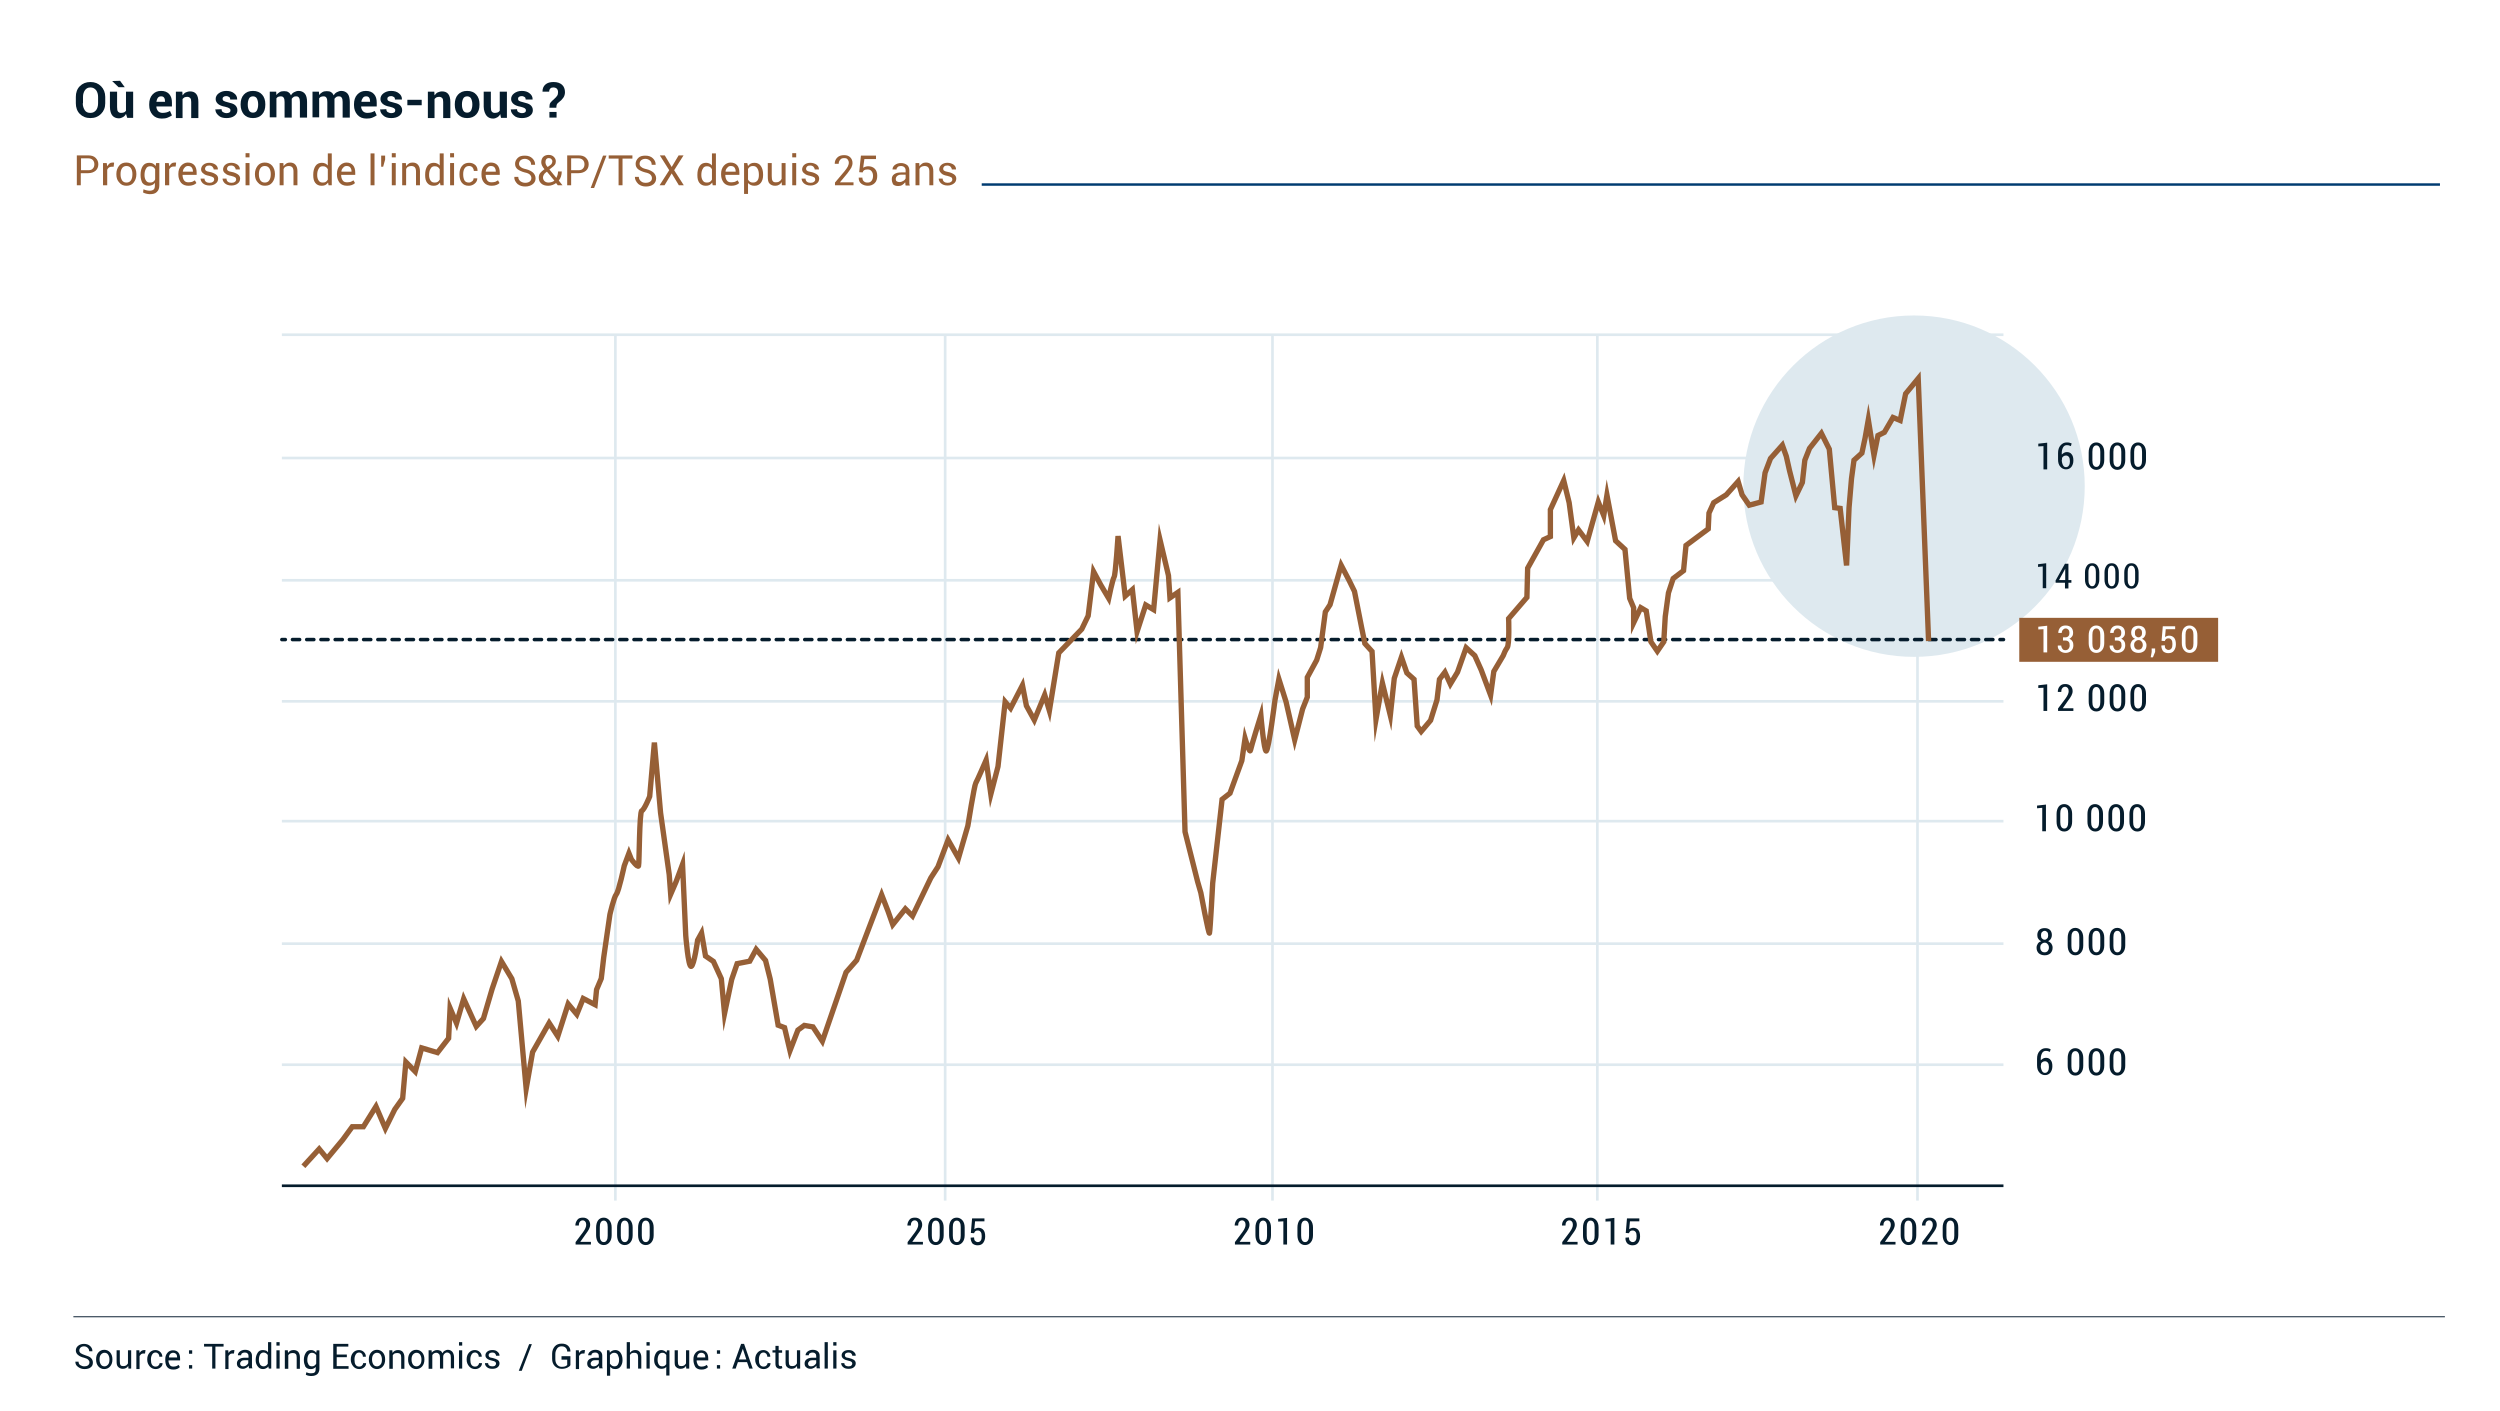 <?xml version="1.0" encoding="utf-8"?>
<!-- Generator: Adobe Illustrator 24.1.0, SVG Export Plug-In . SVG Version: 6.00 Build 0)  -->
<svg version="1.1" id="Layer_1" xmlns="http://www.w3.org/2000/svg" xmlns:xlink="http://www.w3.org/1999/xlink" x="0px" y="0px"
	 viewBox="0 0 1012 571" style="enable-background:new 0 0 1012 571;" xml:space="preserve">
<style type="text/css">
	.st0{fill:#FFFFFF;}
	.st1{fill:#DEE9EF;}
	.st2{enable-background:new    ;}
	.st3{fill:#051C2C;}
	.st4{fill:none;stroke:#3D4D5C;stroke-width:0.5;stroke-miterlimit:10;}
	.st5{fill:#965F36;}
	.st6{fill:none;stroke:#003B71;stroke-miterlimit:10;}
	.st7{fill:none;stroke:#DEE9EF;stroke-width:1.08;stroke-miterlimit:10;}
	.st8{fill:none;stroke:#051C2C;stroke-width:1.08;stroke-miterlimit:10;}
	.st9{fill:none;stroke:#051C2C;stroke-width:1.44;stroke-linecap:round;stroke-miterlimit:10;}
	.st10{fill:none;stroke:#051C2C;stroke-width:1.44;stroke-linecap:round;stroke-miterlimit:10;stroke-dasharray:2.88,2.88;}
	.st11{fill:none;stroke:#965F36;stroke-width:2.17;stroke-miterlimit:10;}
</style>
<g id="Background">
	<rect class="st0" width="1012" height="571"/>
</g>
<g id="Layer_7">
	<circle class="st1" cx="774.8" cy="196.8" r="69.1"/>
	<g class="st2">
		<path class="st3" d="M30.5,551.2L30.5,551.2l1.3,0c0,0.6,0.2,1.1,0.7,1.4c0.5,0.3,1,0.5,1.6,0.5c0.6,0,1.1-0.1,1.5-0.4
			c0.4-0.3,0.6-0.7,0.6-1.2c0-0.5-0.2-0.8-0.5-1.1c-0.3-0.3-0.9-0.6-1.7-0.8c-1-0.2-1.8-0.6-2.4-1.1s-0.9-1.1-0.9-1.8
			c0-0.8,0.3-1.4,0.9-1.9c0.6-0.5,1.4-0.8,2.4-0.8c1,0,1.9,0.3,2.5,0.9c0.6,0.6,0.9,1.2,0.9,2c0,0,0,0,0,0.1l0,0h-1.3
			c0-0.6-0.2-1-0.6-1.4s-0.9-0.6-1.5-0.6c-0.6,0-1.1,0.2-1.4,0.5c-0.3,0.3-0.5,0.7-0.5,1.2c0,0.4,0.2,0.8,0.6,1.1s1,0.5,1.8,0.8
			c1,0.3,1.8,0.6,2.3,1.1c0.5,0.5,0.8,1.1,0.8,1.9c0,0.8-0.3,1.5-0.9,1.9c-0.6,0.5-1.5,0.7-2.5,0.7c-1,0-1.8-0.3-2.5-0.8
			C30.8,552.8,30.5,552.1,30.5,551.2C30.5,551.2,30.5,551.2,30.5,551.2z"/>
		<path class="st3" d="M38.9,550.4v-0.2c0-1.1,0.3-2,0.9-2.7c0.6-0.7,1.4-1.1,2.4-1.1c1,0,1.8,0.4,2.4,1.1s0.9,1.6,0.9,2.7v0.2
			c0,1.1-0.3,2-0.9,2.7s-1.4,1.1-2.4,1.1s-1.8-0.4-2.4-1.1C39.2,552.4,38.9,551.5,38.9,550.4z M40.3,550.4c0,0.8,0.2,1.4,0.5,1.9
			s0.8,0.8,1.5,0.8c0.6,0,1.1-0.3,1.5-0.8s0.5-1.2,0.5-1.9v-0.1c0-0.8-0.2-1.4-0.5-1.9s-0.8-0.8-1.5-0.8c-0.6,0-1.1,0.3-1.5,0.8
			s-0.5,1.2-0.5,1.9V550.4z"/>
		<path class="st3" d="M47.2,551v-4.4h1.3v4.4c0,0.8,0.1,1.3,0.3,1.6s0.6,0.4,1.1,0.4c0.5,0,0.9-0.1,1.2-0.3
			c0.3-0.2,0.5-0.5,0.7-0.8v-5.3h1.3v7.4H52l-0.1-1.1c-0.2,0.4-0.5,0.7-0.9,0.9c-0.4,0.2-0.8,0.3-1.3,0.3c-0.8,0-1.4-0.3-1.9-0.8
			S47.2,552.1,47.2,551z"/>
	</g>
	<g class="st2">
		<path class="st3" d="M55.2,554v-7.4h1.2l0.1,1.1c0.2-0.4,0.5-0.7,0.8-0.9s0.7-0.3,1.1-0.3c0.1,0,0.2,0,0.3,0c0.1,0,0.2,0,0.2,0.1
			l-0.2,1.3l-0.7,0c-0.4,0-0.7,0.1-0.9,0.3s-0.4,0.4-0.6,0.7v5.3H55.2z"/>
	</g>
	<g class="st2">
		<path class="st3" d="M59.6,550.5v-0.3c0-1,0.3-1.9,0.9-2.6c0.6-0.7,1.4-1.1,2.4-1.1c0.8,0,1.5,0.3,2,0.8c0.5,0.5,0.8,1.1,0.8,1.8
			c0,0,0,0,0,0.1l0,0h-1.2c0-0.5-0.1-0.8-0.4-1.2c-0.3-0.3-0.7-0.5-1.1-0.5c-0.7,0-1.1,0.3-1.4,0.8c-0.3,0.5-0.5,1.1-0.5,1.9v0.3
			c0,0.7,0.1,1.4,0.4,1.9c0.3,0.5,0.8,0.8,1.5,0.8c0.4,0,0.8-0.1,1.1-0.4s0.5-0.6,0.5-1h1.2l0,0c0,0,0,0,0,0.1
			c0,0.6-0.3,1.2-0.8,1.6c-0.6,0.5-1.2,0.7-2,0.7c-1,0-1.8-0.4-2.4-1.1S59.6,551.5,59.6,550.5z"/>
		<path class="st3" d="M66.9,550.5v-0.3c0-1.1,0.3-1.9,0.9-2.6c0.6-0.7,1.4-1,2.2-1c1,0,1.7,0.3,2.2,0.9s0.7,1.4,0.7,2.5v0.7h-4.7
			l0,0c0,0.7,0.2,1.3,0.5,1.8c0.3,0.5,0.8,0.7,1.5,0.7c0.5,0,0.9-0.1,1.2-0.2s0.6-0.3,0.9-0.5l0.5,0.9c-0.3,0.3-0.6,0.5-1,0.7
			s-1,0.3-1.6,0.3c-1.1,0-1.9-0.3-2.5-1S66.9,551.6,66.9,550.5z M68.4,549.5L68.4,549.5l3.3,0v-0.1c0-0.5-0.1-1-0.4-1.3
			s-0.7-0.5-1.2-0.5c-0.5,0-0.9,0.2-1.2,0.5C68.6,548.4,68.4,548.9,68.4,549.5z"/>
	</g>
	<g class="st2">
		<path class="st3" d="M76.5,548v-1.4h1.3v1.4H76.5z M76.5,554v-1.4h1.3v1.4H76.5z"/>
	</g>
	<g class="st2">
		<path class="st3" d="M82.6,545.1v-1.1h7.9v1.1h-3.3v8.9h-1.3v-8.9H82.6z"/>
	</g>
	<g class="st2">
		<path class="st3" d="M91.2,554v-7.4h1.2l0.1,1.1c0.2-0.4,0.5-0.7,0.8-0.9s0.7-0.3,1.1-0.3c0.1,0,0.2,0,0.3,0c0.1,0,0.2,0,0.2,0.1
			l-0.2,1.3l-0.7,0c-0.4,0-0.7,0.1-0.9,0.3s-0.4,0.4-0.6,0.7v5.3H91.2z"/>
		<path class="st3" d="M95.9,551.9c0-0.7,0.3-1.3,0.9-1.7c0.6-0.4,1.3-0.6,2.3-0.6h1.5v-0.7c0-0.4-0.1-0.8-0.4-1
			c-0.3-0.3-0.6-0.4-1.1-0.4c-0.4,0-0.8,0.1-1.1,0.3s-0.4,0.5-0.4,0.8l-1.3,0l0,0c0,0,0-0.1,0-0.1c0-0.5,0.3-1,0.8-1.4
			c0.5-0.4,1.2-0.7,2.1-0.7c0.8,0,1.5,0.2,2,0.6c0.5,0.4,0.8,1,0.8,1.8v3.6c0,0.3,0,0.5,0,0.8s0.1,0.5,0.2,0.7h-1.4
			c0-0.2-0.1-0.4-0.1-0.6c0-0.2,0-0.3,0-0.5c-0.3,0.4-0.6,0.7-1,0.9c-0.4,0.2-0.8,0.4-1.3,0.4c-0.8,0-1.4-0.2-1.8-0.6
			C96.1,553.2,95.9,552.6,95.9,551.9z M97.2,552c0,0.3,0.1,0.6,0.3,0.8s0.5,0.3,0.9,0.3c0.5,0,0.9-0.1,1.3-0.4s0.6-0.5,0.8-0.9v-1.2
			H99c-0.5,0-1,0.1-1.3,0.4S97.2,551.6,97.2,552z"/>
		<path class="st3" d="M103.5,550.6v-0.1c0-1.2,0.3-2.1,0.8-2.9s1.2-1.1,2.1-1.1c0.4,0,0.8,0.1,1.2,0.2s0.6,0.4,0.9,0.7v-4.1h1.3
			V554h-1l-0.2-0.9c-0.2,0.4-0.5,0.6-0.9,0.8s-0.8,0.3-1.2,0.3c-0.9,0-1.6-0.3-2.1-1C103.8,552.5,103.5,551.7,103.5,550.6z
			 M104.8,550.6c0,0.7,0.2,1.3,0.5,1.8c0.3,0.4,0.8,0.7,1.4,0.7c0.4,0,0.7-0.1,1-0.3s0.5-0.4,0.7-0.8v-3.5c-0.2-0.3-0.4-0.5-0.7-0.7
			c-0.3-0.2-0.6-0.3-1-0.3c-0.6,0-1.1,0.3-1.4,0.8s-0.5,1.2-0.5,2.1V550.6z"/>
		<path class="st3" d="M111.9,544.7v-1.4h1.3v1.4H111.9z M111.9,554v-7.4h1.3v7.4H111.9z"/>
		<path class="st3" d="M115.3,554v-7.4h1.2l0.1,1.1c0.2-0.4,0.6-0.7,0.9-0.9c0.4-0.2,0.8-0.3,1.3-0.3c0.8,0,1.4,0.2,1.9,0.7
			c0.4,0.5,0.7,1.2,0.7,2.2v4.7h-1.3v-4.6c0-0.7-0.1-1.1-0.4-1.4s-0.7-0.4-1.2-0.4c-0.4,0-0.8,0.1-1.1,0.2c-0.3,0.2-0.5,0.4-0.7,0.7
			v5.5H115.3z"/>
		<path class="st3" d="M123,550.6v-0.1c0-1.2,0.3-2.1,0.8-2.9s1.2-1.1,2.1-1.1c0.5,0,0.9,0.1,1.2,0.3c0.4,0.2,0.7,0.5,0.9,0.8l0.2-1
			h1.1v7.4c0,0.9-0.3,1.7-0.8,2.2c-0.6,0.5-1.3,0.8-2.4,0.8c-0.4,0-0.7,0-1.2-0.1c-0.4-0.1-0.8-0.2-1.1-0.4l0.2-1
			c0.3,0.1,0.6,0.2,0.9,0.3s0.7,0.1,1.1,0.1c0.7,0,1.1-0.1,1.4-0.4c0.3-0.3,0.4-0.8,0.4-1.4v-0.8c-0.2,0.3-0.5,0.5-0.9,0.7
			s-0.7,0.2-1.2,0.2c-0.9,0-1.6-0.3-2.1-1C123.3,552.5,123,551.7,123,550.6z M124.4,550.6c0,0.7,0.2,1.3,0.5,1.8s0.8,0.7,1.4,0.7
			c0.4,0,0.7-0.1,1-0.3c0.3-0.2,0.5-0.4,0.7-0.8v-3.4c-0.2-0.3-0.4-0.6-0.7-0.7c-0.3-0.2-0.6-0.3-1-0.3c-0.6,0-1.1,0.3-1.4,0.8
			s-0.5,1.2-0.5,2.1V550.6z"/>
	</g>
	<g class="st2">
		<path class="st3" d="M134.9,554v-10h6.1v1.1h-4.7v3.2h4.1v1.1h-4.1v3.6h4.8v1.1H134.9z"/>
	</g>
	<g class="st2">
		<path class="st3" d="M142,550.5v-0.3c0-1,0.3-1.9,0.9-2.6c0.6-0.7,1.4-1.1,2.4-1.1c0.8,0,1.5,0.3,2,0.8c0.5,0.5,0.8,1.1,0.8,1.8
			c0,0,0,0,0,0.1l0,0h-1.2c0-0.5-0.1-0.8-0.4-1.2c-0.3-0.3-0.7-0.5-1.1-0.5c-0.7,0-1.1,0.3-1.4,0.8c-0.3,0.5-0.5,1.1-0.5,1.9v0.3
			c0,0.7,0.1,1.4,0.4,1.9c0.3,0.5,0.8,0.8,1.5,0.8c0.4,0,0.8-0.1,1.1-0.4s0.5-0.6,0.5-1h1.2l0,0c0,0,0,0,0,0.1
			c0,0.6-0.3,1.2-0.8,1.6c-0.6,0.5-1.2,0.7-2,0.7c-1,0-1.8-0.4-2.4-1.1S142,551.5,142,550.5z"/>
		<path class="st3" d="M149.3,550.4v-0.2c0-1.1,0.3-2,0.9-2.7c0.6-0.7,1.4-1.1,2.4-1.1c1,0,1.8,0.4,2.4,1.1s0.9,1.6,0.9,2.7v0.2
			c0,1.1-0.3,2-0.9,2.7s-1.4,1.1-2.4,1.1s-1.8-0.4-2.4-1.1C149.6,552.4,149.3,551.5,149.3,550.4z M150.6,550.4
			c0,0.8,0.2,1.4,0.5,1.9s0.8,0.8,1.5,0.8c0.6,0,1.1-0.3,1.5-0.8s0.5-1.2,0.5-1.9v-0.1c0-0.8-0.2-1.4-0.5-1.9s-0.8-0.8-1.5-0.8
			c-0.6,0-1.1,0.3-1.5,0.8s-0.5,1.2-0.5,1.9V550.4z"/>
		<path class="st3" d="M157.6,554v-7.4h1.2l0.1,1.1c0.2-0.4,0.6-0.7,0.9-0.9c0.4-0.2,0.8-0.3,1.3-0.3c0.8,0,1.4,0.2,1.9,0.7
			c0.4,0.5,0.7,1.2,0.7,2.2v4.7h-1.3v-4.6c0-0.7-0.1-1.1-0.4-1.4s-0.7-0.4-1.2-0.4c-0.4,0-0.8,0.1-1.1,0.2c-0.3,0.2-0.5,0.4-0.7,0.7
			v5.5H157.6z"/>
		<path class="st3" d="M165.2,550.4v-0.2c0-1.1,0.3-2,0.9-2.7c0.6-0.7,1.4-1.1,2.4-1.1c1,0,1.8,0.4,2.4,1.1s0.9,1.6,0.9,2.7v0.2
			c0,1.1-0.3,2-0.9,2.7s-1.4,1.1-2.4,1.1s-1.8-0.4-2.4-1.1C165.5,552.4,165.2,551.5,165.2,550.4z M166.6,550.4
			c0,0.8,0.2,1.4,0.5,1.9s0.8,0.8,1.5,0.8c0.6,0,1.1-0.3,1.5-0.8s0.5-1.2,0.5-1.9v-0.1c0-0.8-0.2-1.4-0.5-1.9s-0.8-0.8-1.5-0.8
			c-0.6,0-1.1,0.3-1.5,0.8s-0.5,1.2-0.5,1.9V550.4z"/>
		<path class="st3" d="M173.5,554v-7.4h1.2l0.1,1c0.2-0.4,0.5-0.6,0.9-0.8c0.4-0.2,0.8-0.3,1.3-0.3c0.5,0,0.9,0.1,1.3,0.3
			c0.4,0.2,0.6,0.6,0.8,1c0.2-0.4,0.5-0.8,0.9-1c0.4-0.2,0.8-0.4,1.3-0.4c0.8,0,1.3,0.3,1.8,0.8c0.4,0.5,0.7,1.3,0.7,2.3v4.4h-1.3
			v-4.4c0-0.7-0.1-1.2-0.4-1.5c-0.3-0.3-0.6-0.5-1.1-0.5c-0.5,0-0.8,0.2-1.1,0.5c-0.3,0.3-0.5,0.7-0.5,1.2v0.1v4.7h-1.3v-4.4
			c0-0.7-0.1-1.2-0.4-1.5c-0.3-0.3-0.6-0.5-1.1-0.5c-0.4,0-0.7,0.1-1,0.3s-0.5,0.4-0.6,0.7v5.5H173.5z"/>
		<path class="st3" d="M185.8,544.7v-1.4h1.3v1.4H185.8z M185.8,554v-7.4h1.3v7.4H185.8z"/>
		<path class="st3" d="M188.9,550.5v-0.3c0-1,0.3-1.9,0.9-2.6c0.6-0.7,1.4-1.1,2.4-1.1c0.8,0,1.5,0.3,2,0.8c0.5,0.5,0.8,1.1,0.8,1.8
			c0,0,0,0,0,0.1l0,0h-1.2c0-0.5-0.1-0.8-0.4-1.2c-0.3-0.3-0.7-0.5-1.1-0.5c-0.7,0-1.1,0.3-1.4,0.8c-0.3,0.5-0.5,1.1-0.5,1.9v0.3
			c0,0.7,0.1,1.4,0.4,1.9c0.3,0.5,0.8,0.8,1.5,0.8c0.4,0,0.8-0.1,1.1-0.4s0.5-0.6,0.5-1h1.2l0,0c0,0,0,0,0,0.1
			c0,0.6-0.3,1.2-0.8,1.6c-0.6,0.5-1.2,0.7-2,0.7c-1,0-1.8-0.4-2.4-1.1S188.9,551.5,188.9,550.5z"/>
		<path class="st3" d="M196.3,551.8L196.3,551.8l1.3,0c0,0.5,0.2,0.8,0.5,1c0.3,0.2,0.7,0.3,1.2,0.3c0.5,0,0.9-0.1,1.1-0.3
			s0.4-0.5,0.4-0.8c0-0.3-0.1-0.5-0.3-0.7s-0.7-0.4-1.3-0.5c-0.9-0.2-1.5-0.4-2-0.8s-0.7-0.8-0.7-1.4c0-0.6,0.3-1.1,0.8-1.5
			c0.5-0.4,1.2-0.6,2-0.6c0.9,0,1.6,0.2,2.1,0.7c0.5,0.4,0.8,0.9,0.8,1.5c0,0,0,0.1,0,0.1l0,0h-1.4c0-0.3-0.1-0.6-0.4-0.9
			s-0.6-0.4-1.1-0.4c-0.5,0-0.8,0.1-1.1,0.3s-0.4,0.5-0.4,0.8c0,0.3,0.1,0.5,0.3,0.7s0.6,0.3,1.3,0.4c0.9,0.2,1.6,0.5,2.1,0.8
			c0.5,0.4,0.7,0.8,0.7,1.4c0,0.7-0.3,1.2-0.8,1.6c-0.5,0.4-1.2,0.6-2.1,0.6c-0.9,0-1.7-0.2-2.2-0.7
			C196.6,553,196.3,552.4,196.3,551.8C196.3,551.8,196.3,551.8,196.3,551.8z"/>
		<path class="st3" d="M210,554.9l4.2-10.8h1.1l-4.1,10.8H210z"/>
		<path class="st3" d="M223.5,550.1V548c0-1.2,0.4-2.2,1.1-3s1.7-1.1,2.8-1.1c1.1,0,2,0.3,2.6,0.9c0.6,0.6,0.9,1.3,0.9,2.2
			c0,0,0,0,0,0.1l0,0h-1.3c0-0.6-0.2-1.1-0.6-1.5c-0.4-0.4-0.9-0.6-1.7-0.6c-0.8,0-1.4,0.3-1.8,0.9s-0.7,1.3-0.7,2.2v2.1
			c0,0.9,0.2,1.6,0.7,2.2s1.1,0.9,1.9,0.9c0.6,0,1.1-0.1,1.4-0.2c0.3-0.2,0.6-0.3,0.8-0.5v-2.2h-2.3V549h3.6v3.6
			c-0.2,0.4-0.6,0.7-1.2,1c-0.6,0.3-1.3,0.5-2.3,0.5c-1.1,0-2.1-0.4-2.8-1.1S223.5,551.3,223.5,550.1z"/>
		<path class="st3" d="M233.1,554v-7.4h1.2l0.1,1.1c0.2-0.4,0.5-0.7,0.8-0.9c0.3-0.2,0.7-0.3,1.1-0.3c0.1,0,0.2,0,0.3,0
			c0.1,0,0.2,0,0.2,0.1l-0.2,1.3l-0.7,0c-0.4,0-0.7,0.1-0.9,0.3c-0.2,0.2-0.4,0.4-0.6,0.7v5.3H233.1z"/>
		<path class="st3" d="M237.7,551.9c0-0.7,0.3-1.3,0.9-1.7c0.6-0.4,1.3-0.6,2.3-0.6h1.5v-0.7c0-0.4-0.1-0.8-0.4-1
			c-0.3-0.3-0.6-0.4-1.1-0.4c-0.4,0-0.8,0.1-1.1,0.3s-0.4,0.5-0.4,0.8l-1.3,0l0,0c0,0,0-0.1,0-0.1c0-0.5,0.3-1,0.8-1.4
			c0.5-0.4,1.2-0.7,2.1-0.7c0.8,0,1.5,0.2,2,0.6c0.5,0.4,0.8,1,0.8,1.8v3.6c0,0.3,0,0.5,0,0.8s0.1,0.5,0.2,0.7h-1.4
			c0-0.2-0.1-0.4-0.1-0.6c0-0.2,0-0.3,0-0.5c-0.3,0.4-0.6,0.7-1,0.9c-0.4,0.2-0.8,0.4-1.3,0.4c-0.8,0-1.4-0.2-1.8-0.6
			C237.9,553.2,237.7,552.6,237.7,551.9z M239.1,552c0,0.3,0.1,0.6,0.3,0.8s0.5,0.3,0.9,0.3c0.5,0,0.9-0.1,1.3-0.4s0.6-0.5,0.8-0.9
			v-1.2h-1.5c-0.5,0-1,0.1-1.3,0.4C239.3,551.3,239.1,551.6,239.1,552z"/>
		<path class="st3" d="M245.7,556.8v-10.2h1l0.2,1c0.2-0.4,0.5-0.6,0.9-0.8s0.8-0.3,1.3-0.3c0.9,0,1.6,0.4,2.1,1.1
			c0.5,0.7,0.8,1.7,0.8,2.9v0.1c0,1.1-0.3,1.9-0.8,2.6c-0.5,0.7-1.2,1-2.1,1c-0.5,0-0.9-0.1-1.2-0.2c-0.3-0.2-0.6-0.4-0.9-0.7v3.6
			H245.7z M247,552.1c0.2,0.3,0.4,0.5,0.7,0.7s0.6,0.3,1,0.3c0.6,0,1.1-0.2,1.4-0.7c0.3-0.5,0.5-1.1,0.5-1.8v-0.1
			c0-0.8-0.2-1.5-0.5-2.1c-0.3-0.5-0.8-0.8-1.5-0.8c-0.4,0-0.7,0.1-1,0.3c-0.3,0.2-0.5,0.4-0.7,0.7V552.1z"/>
		<path class="st3" d="M253.7,554v-10.7h1.3v4.3c0.3-0.4,0.6-0.6,0.9-0.8c0.4-0.2,0.8-0.3,1.2-0.3c0.8,0,1.4,0.2,1.8,0.7
			c0.4,0.5,0.7,1.2,0.7,2.2v4.6h-1.3v-4.6c0-0.6-0.1-1.1-0.4-1.4c-0.3-0.3-0.7-0.4-1.2-0.4c-0.4,0-0.8,0.1-1,0.2
			c-0.3,0.2-0.5,0.4-0.7,0.7v5.5H253.7z"/>
		<path class="st3" d="M261.7,544.7v-1.4h1.3v1.4H261.7z M261.7,554v-7.4h1.3v7.4H261.7z"/>
		<path class="st3" d="M264.8,550.6v-0.1c0-1.2,0.3-2.1,0.8-2.9c0.5-0.7,1.2-1.1,2.1-1.1c0.4,0,0.8,0.1,1.2,0.3
			c0.3,0.2,0.6,0.4,0.9,0.7l0.2-0.9h1v10.2h-1.3v-3.5c-0.2,0.3-0.5,0.5-0.8,0.6c-0.3,0.1-0.7,0.2-1.1,0.2c-0.9,0-1.6-0.3-2.1-1
			C265.1,552.5,264.8,551.7,264.8,550.6z M266.2,550.6c0,0.7,0.2,1.4,0.5,1.8c0.3,0.5,0.8,0.7,1.4,0.7c0.4,0,0.7-0.1,0.9-0.2
			c0.3-0.2,0.5-0.4,0.7-0.7v-3.7c-0.2-0.3-0.4-0.5-0.7-0.7c-0.3-0.2-0.6-0.2-0.9-0.2c-0.6,0-1.1,0.3-1.4,0.8
			c-0.3,0.5-0.5,1.2-0.5,2.1V550.6z"/>
		<path class="st3" d="M273.1,551v-4.4h1.3v4.4c0,0.8,0.1,1.3,0.3,1.6s0.6,0.4,1.1,0.4c0.5,0,0.9-0.1,1.2-0.3
			c0.3-0.2,0.5-0.5,0.7-0.8v-5.3h1.3v7.4h-1.2l-0.1-1.1c-0.2,0.4-0.5,0.7-0.9,0.9c-0.4,0.2-0.8,0.3-1.3,0.3c-0.8,0-1.4-0.3-1.9-0.8
			S273.1,552.1,273.1,551z"/>
		<path class="st3" d="M280.7,550.5v-0.3c0-1.1,0.3-1.9,0.9-2.6c0.6-0.7,1.4-1,2.2-1c1,0,1.7,0.3,2.2,0.9c0.5,0.6,0.7,1.4,0.7,2.5
			v0.7h-4.7l0,0c0,0.7,0.2,1.3,0.5,1.8c0.3,0.5,0.8,0.7,1.5,0.7c0.5,0,0.9-0.1,1.2-0.2c0.3-0.1,0.6-0.3,0.9-0.5l0.5,0.9
			c-0.3,0.3-0.6,0.5-1,0.7s-1,0.3-1.6,0.3c-1.1,0-1.9-0.3-2.5-1C281,552.5,280.7,551.6,280.7,550.5z M282.2,549.5L282.2,549.5l3.3,0
			v-0.1c0-0.5-0.1-1-0.4-1.3s-0.7-0.5-1.2-0.5c-0.5,0-0.9,0.2-1.2,0.5C282.4,548.4,282.2,548.9,282.2,549.5z"/>
	</g>
	<g class="st2">
		<path class="st3" d="M290.2,548v-1.4h1.3v1.4H290.2z M290.2,554v-1.4h1.3v1.4H290.2z"/>
		<path class="st3" d="M296.4,554l3.6-10h1.2l3.5,10h-1.4l-0.9-2.6h-3.7l-0.9,2.6H296.4z M299.1,550.3h3l-1.4-4.3h0L299.1,550.3z"/>
		<path class="st3" d="M305.7,550.5v-0.3c0-1,0.3-1.9,0.9-2.6c0.6-0.7,1.4-1.1,2.4-1.1c0.8,0,1.5,0.3,2,0.8c0.5,0.5,0.8,1.1,0.8,1.8
			c0,0,0,0,0,0.1l0,0h-1.2c0-0.5-0.1-0.8-0.4-1.2c-0.3-0.3-0.7-0.5-1.1-0.5c-0.7,0-1.1,0.3-1.4,0.8c-0.3,0.5-0.5,1.1-0.5,1.9v0.3
			c0,0.7,0.1,1.4,0.4,1.9c0.3,0.5,0.8,0.8,1.5,0.8c0.4,0,0.8-0.1,1.1-0.4s0.5-0.6,0.5-1h1.2l0,0c0,0,0,0,0,0.1
			c0,0.6-0.3,1.2-0.8,1.6c-0.6,0.5-1.2,0.7-2,0.7c-1,0-1.8-0.4-2.4-1.1S305.7,551.5,305.7,550.5z"/>
		<path class="st3" d="M312.7,547.6v-1h1.2v-1.8h1.3v1.8h1.4v1h-1.4v4.5c0,0.3,0.1,0.6,0.2,0.7s0.3,0.2,0.6,0.2c0.1,0,0.2,0,0.3,0
			c0.1,0,0.2,0,0.2-0.1l0.2,0.9c-0.1,0.1-0.2,0.1-0.4,0.2s-0.4,0.1-0.6,0.1c-0.5,0-1-0.2-1.3-0.5c-0.3-0.3-0.5-0.8-0.5-1.6v-4.5
			H312.7z"/>
		<path class="st3" d="M318,551v-4.4h1.3v4.4c0,0.8,0.1,1.3,0.3,1.6s0.6,0.4,1.1,0.4c0.5,0,0.9-0.1,1.2-0.3c0.3-0.2,0.5-0.5,0.7-0.8
			v-5.3h1.3v7.4h-1.2l-0.1-1.1c-0.2,0.4-0.5,0.7-0.9,0.9c-0.4,0.2-0.8,0.3-1.3,0.3c-0.8,0-1.4-0.3-1.9-0.8S318,552.1,318,551z"/>
		<path class="st3" d="M325.7,551.9c0-0.7,0.3-1.3,0.9-1.7c0.6-0.4,1.3-0.6,2.3-0.6h1.5v-0.7c0-0.4-0.1-0.8-0.4-1
			c-0.3-0.3-0.6-0.4-1.1-0.4c-0.4,0-0.8,0.1-1.1,0.3s-0.4,0.5-0.4,0.8l-1.3,0l0,0c0,0,0-0.1,0-0.1c0-0.5,0.3-1,0.8-1.4
			c0.5-0.4,1.2-0.7,2.1-0.7c0.8,0,1.5,0.2,2,0.6c0.5,0.4,0.8,1,0.8,1.8v3.6c0,0.3,0,0.5,0,0.8s0.1,0.5,0.2,0.7h-1.4
			c0-0.2-0.1-0.4-0.1-0.6c0-0.2,0-0.3,0-0.5c-0.3,0.4-0.6,0.7-1,0.9c-0.4,0.2-0.8,0.4-1.3,0.4c-0.8,0-1.4-0.2-1.8-0.6
			C325.9,553.2,325.7,552.6,325.7,551.9z M327.1,552c0,0.3,0.1,0.6,0.3,0.8s0.5,0.3,0.9,0.3c0.5,0,0.9-0.1,1.3-0.4s0.6-0.5,0.8-0.9
			v-1.2h-1.5c-0.5,0-1,0.1-1.3,0.4S327.1,551.6,327.1,552z"/>
		<path class="st3" d="M333.8,554v-10.7h1.3V554H333.8z"/>
		<path class="st3" d="M337.3,544.7v-1.4h1.3v1.4H337.3z M337.3,554v-7.4h1.3v7.4H337.3z"/>
		<path class="st3" d="M340.5,551.8L340.5,551.8l1.3,0c0,0.5,0.2,0.8,0.5,1c0.3,0.2,0.7,0.3,1.2,0.3c0.5,0,0.9-0.1,1.1-0.3
			s0.4-0.5,0.4-0.8c0-0.3-0.1-0.5-0.3-0.7s-0.7-0.4-1.3-0.5c-0.9-0.2-1.5-0.4-2-0.8s-0.7-0.8-0.7-1.4c0-0.6,0.3-1.1,0.8-1.5
			c0.5-0.4,1.2-0.6,2-0.6c0.9,0,1.6,0.2,2.1,0.7c0.5,0.4,0.8,0.9,0.8,1.5c0,0,0,0.1,0,0.1l0,0H345c0-0.3-0.1-0.6-0.4-0.9
			s-0.6-0.4-1.1-0.4c-0.5,0-0.8,0.1-1.1,0.3s-0.4,0.5-0.4,0.8c0,0.3,0.1,0.5,0.3,0.7s0.6,0.3,1.3,0.4c0.9,0.2,1.6,0.5,2.1,0.8
			c0.5,0.4,0.7,0.8,0.7,1.4c0,0.7-0.3,1.2-0.8,1.6c-0.5,0.4-1.2,0.6-2.1,0.6c-0.9,0-1.7-0.2-2.2-0.7
			C340.8,553,340.5,552.4,340.5,551.8C340.5,551.8,340.5,551.8,340.5,551.8z"/>
	</g>
	<line class="st4" x1="29.7" y1="533" x2="989.7" y2="533"/>
	<g class="st2">
		<path class="st3" d="M30.7,41.8v-2.6c0-1.7,0.5-3.2,1.6-4.3s2.5-1.7,4.3-1.7c1.8,0,3.2,0.6,4.3,1.7s1.7,2.6,1.7,4.3v2.6
			c0,1.8-0.6,3.2-1.7,4.3s-2.5,1.7-4.3,1.7c-1.8,0-3.2-0.6-4.3-1.7S30.7,43.5,30.7,41.8z M33.5,41.8c0,1.1,0.3,2,0.8,2.8
			s1.3,1.1,2.3,1.1c1,0,1.7-0.4,2.3-1.1c0.5-0.7,0.8-1.6,0.8-2.8v-2.6c0-1.1-0.3-2-0.8-2.7c-0.6-0.7-1.3-1.1-2.3-1.1
			c-1,0-1.7,0.4-2.2,1.1s-0.8,1.6-0.8,2.7V41.8z"/>
		<path class="st3" d="M44.5,43.2v-6.1h2.9v6.2c0,0.9,0.1,1.6,0.4,1.9s0.6,0.5,1.2,0.5c0.5,0,0.8-0.1,1.2-0.2
			c0.3-0.1,0.6-0.4,0.8-0.7v-7.7h2.9v10.6h-2.4L51,46.1c-0.3,0.6-0.7,1-1.2,1.3c-0.5,0.3-1.1,0.5-1.7,0.5c-1.1,0-2-0.4-2.6-1.1
			S44.5,44.8,44.5,43.2z M45.4,32.8L45.4,32.8l3.2-0.1l1.9,2.6H48L45.4,32.8z"/>
		<path class="st3" d="M60.4,42.6v-0.4c0-1.6,0.4-2.9,1.3-3.9c0.9-1,2-1.5,3.5-1.5c0,0,0,0,0,0c1.4,0,2.5,0.4,3.3,1.3s1.1,2,1.1,3.5
			v1.5h-6.3l0,0.1c0,0.7,0.3,1.3,0.7,1.8c0.4,0.4,1,0.7,1.8,0.7c0.6,0,1.2-0.1,1.6-0.2c0.4-0.1,0.9-0.3,1.4-0.6l0.8,1.8
			c-0.4,0.3-1,0.6-1.7,0.9s-1.5,0.4-2.4,0.4c-1.6,0-2.8-0.5-3.7-1.5S60.4,44.2,60.4,42.6z M63.3,41.2L63.3,41.2l3.5,0V41
			c0-0.6-0.1-1.1-0.4-1.5s-0.7-0.5-1.2-0.5c-0.6,0-1,0.2-1.3,0.6S63.4,40.6,63.3,41.2z"/>
		<path class="st3" d="M71.2,47.6V37.1h2.6l0.1,1.5c0.4-0.5,0.8-1,1.3-1.2s1.1-0.4,1.7-0.4c1.1,0,1.9,0.3,2.5,1s0.9,1.8,0.9,3.3v6.5
			h-2.9v-6.5c0-0.8-0.1-1.3-0.4-1.6s-0.7-0.5-1.2-0.5c-0.4,0-0.8,0.1-1.1,0.2c-0.3,0.2-0.6,0.4-0.8,0.7v7.7H71.2z"/>
		<path class="st3" d="M87.1,44.3L87.1,44.3l2.6-0.1c0,0.6,0.2,1,0.6,1.2s0.8,0.4,1.4,0.4c0.5,0,0.9-0.1,1.2-0.3s0.4-0.5,0.4-0.9
			c0-0.3-0.2-0.6-0.5-0.8s-0.9-0.4-1.7-0.6c-1.2-0.2-2.2-0.6-2.8-1.1s-1-1.2-1-2c0-0.9,0.4-1.7,1.2-2.3s1.8-1,3.1-1
			c1.3,0,2.4,0.3,3.2,1c0.8,0.6,1.2,1.4,1.2,2.3c0,0,0,0.1,0,0.1l0,0.1h-2.8c0-0.4-0.1-0.8-0.4-1s-0.7-0.4-1.2-0.4
			c-0.5,0-0.8,0.1-1.1,0.3c-0.3,0.2-0.4,0.5-0.4,0.8c0,0.3,0.1,0.6,0.4,0.8s0.8,0.4,1.7,0.6c1.3,0.3,2.3,0.6,2.9,1.1
			c0.6,0.5,1,1.2,1,2.1c0,1-0.4,1.7-1.2,2.3c-0.8,0.6-1.9,0.9-3.2,0.9c-1.4,0-2.5-0.3-3.3-1.1c-0.8-0.7-1.2-1.5-1.2-2.3
			C87.1,44.4,87.1,44.4,87.1,44.3z"/>
		<path class="st3" d="M97.4,42.4v-0.2c0-1.6,0.4-2.9,1.3-3.9c0.9-1,2.1-1.5,3.7-1.5c1.6,0,2.8,0.5,3.7,1.5s1.3,2.3,1.3,3.9v0.2
			c0,1.6-0.4,2.9-1.3,3.9c-0.9,1-2.1,1.5-3.7,1.5c-1.6,0-2.8-0.5-3.7-1.5C97.9,45.3,97.4,44,97.4,42.4z M100.3,42.4
			c0,1,0.2,1.7,0.5,2.3c0.3,0.6,0.9,0.9,1.6,0.9c0.7,0,1.3-0.3,1.6-0.9s0.5-1.4,0.5-2.3v-0.2c0-0.9-0.2-1.7-0.5-2.3
			c-0.3-0.6-0.9-0.9-1.6-0.9c-0.7,0-1.3,0.3-1.6,0.9c-0.3,0.6-0.5,1.4-0.5,2.3V42.4z"/>
		<path class="st3" d="M109.2,47.6V37.1h2.6l0.1,1.4c0.3-0.5,0.8-0.9,1.3-1.2c0.5-0.3,1.1-0.4,1.8-0.4c0.7,0,1.3,0.1,1.7,0.4
			c0.5,0.3,0.8,0.7,1.1,1.3c0.3-0.6,0.7-1,1.3-1.3s1.1-0.5,1.8-0.5c1,0,1.9,0.4,2.5,1.1c0.6,0.7,0.9,1.9,0.9,3.4v6.3h-2.9v-6.3
			c0-0.8-0.1-1.4-0.4-1.8s-0.6-0.5-1.2-0.5c-0.4,0-0.8,0.1-1,0.3c-0.3,0.2-0.5,0.4-0.7,0.7c0,0.1,0,0.2,0,0.3s0,0.2,0,0.3v7h-2.9
			v-6.3c0-0.8-0.1-1.4-0.4-1.8s-0.6-0.5-1.2-0.5c-0.4,0-0.7,0.1-1,0.2c-0.3,0.1-0.5,0.4-0.7,0.6v7.7H109.2z"/>
		<path class="st3" d="M126.5,47.6V37.1h2.6l0.1,1.4c0.3-0.5,0.8-0.9,1.3-1.2c0.5-0.3,1.1-0.4,1.8-0.4c0.7,0,1.3,0.1,1.7,0.4
			c0.5,0.3,0.8,0.7,1.1,1.3c0.3-0.6,0.7-1,1.3-1.3s1.1-0.5,1.8-0.5c1,0,1.9,0.4,2.5,1.1c0.6,0.7,0.9,1.9,0.9,3.4v6.3h-2.9v-6.3
			c0-0.8-0.1-1.4-0.4-1.8s-0.6-0.5-1.2-0.5c-0.4,0-0.8,0.1-1,0.3c-0.3,0.2-0.5,0.4-0.7,0.7c0,0.1,0,0.2,0,0.3s0,0.2,0,0.3v7h-2.9
			v-6.3c0-0.8-0.1-1.4-0.4-1.8s-0.6-0.5-1.2-0.5c-0.4,0-0.7,0.1-1,0.2c-0.3,0.1-0.5,0.4-0.7,0.6v7.7H126.5z"/>
		<path class="st3" d="M143.3,42.6v-0.4c0-1.6,0.4-2.9,1.3-3.9c0.9-1,2-1.5,3.5-1.5c0,0,0,0,0,0c1.4,0,2.5,0.4,3.3,1.3
			s1.1,2,1.1,3.5v1.5h-6.3l0,0.1c0,0.7,0.3,1.3,0.7,1.8c0.4,0.4,1,0.7,1.8,0.7c0.6,0,1.2-0.1,1.6-0.2c0.4-0.1,0.9-0.3,1.4-0.6
			l0.8,1.8c-0.4,0.3-1,0.6-1.7,0.9s-1.5,0.4-2.4,0.4c-1.6,0-2.8-0.5-3.7-1.5S143.3,44.2,143.3,42.6z M146.3,41.2L146.3,41.2l3.5,0
			V41c0-0.6-0.1-1.1-0.4-1.5s-0.7-0.5-1.2-0.5c-0.6,0-1,0.2-1.3,0.6S146.3,40.6,146.3,41.2z"/>
		<path class="st3" d="M153.8,44.3L153.8,44.3l2.6-0.1c0,0.6,0.2,1,0.6,1.2s0.8,0.4,1.4,0.4c0.5,0,0.9-0.1,1.2-0.3s0.4-0.5,0.4-0.9
			c0-0.3-0.2-0.6-0.5-0.8s-0.9-0.4-1.7-0.6c-1.2-0.2-2.2-0.6-2.8-1.1s-1-1.2-1-2c0-0.9,0.4-1.7,1.2-2.3s1.8-1,3.1-1
			c1.3,0,2.4,0.3,3.2,1c0.8,0.6,1.2,1.4,1.2,2.3c0,0,0,0.1,0,0.1l0,0.1h-2.8c0-0.4-0.1-0.8-0.4-1s-0.7-0.4-1.2-0.4
			c-0.5,0-0.8,0.1-1.1,0.3c-0.3,0.2-0.4,0.5-0.4,0.8c0,0.3,0.1,0.6,0.4,0.8s0.8,0.4,1.7,0.6c1.3,0.3,2.3,0.6,2.9,1.1
			c0.6,0.5,1,1.2,1,2.1c0,1-0.4,1.7-1.2,2.3c-0.8,0.6-1.9,0.9-3.2,0.9c-1.4,0-2.5-0.3-3.3-1.1c-0.8-0.7-1.2-1.5-1.2-2.3
			C153.8,44.4,153.8,44.4,153.8,44.3z"/>
		<path class="st3" d="M164.9,42.6v-2.2h5.8v2.2H164.9z"/>
		<path class="st3" d="M173.2,47.6V37.1h2.6l0.1,1.5c0.4-0.5,0.8-1,1.3-1.2s1.1-0.4,1.7-0.4c1.1,0,1.9,0.3,2.5,1
			c0.6,0.7,0.9,1.8,0.9,3.3v6.5h-2.9v-6.5c0-0.8-0.1-1.3-0.4-1.6s-0.7-0.5-1.2-0.5c-0.4,0-0.8,0.1-1.1,0.2c-0.3,0.2-0.6,0.4-0.8,0.7
			v7.7H173.2z"/>
		<path class="st3" d="M184.1,42.4v-0.2c0-1.6,0.4-2.9,1.3-3.9s2.1-1.5,3.7-1.5c1.6,0,2.8,0.5,3.7,1.5s1.3,2.3,1.3,3.9v0.2
			c0,1.6-0.4,2.9-1.3,3.9c-0.9,1-2.1,1.5-3.7,1.5c-1.6,0-2.8-0.5-3.7-1.5S184.1,44,184.1,42.4z M187,42.4c0,1,0.2,1.7,0.5,2.3
			c0.3,0.6,0.9,0.9,1.6,0.9c0.7,0,1.3-0.3,1.6-0.9s0.5-1.4,0.5-2.3v-0.2c0-0.9-0.2-1.7-0.5-2.3c-0.3-0.6-0.9-0.9-1.6-0.9
			c-0.7,0-1.3,0.3-1.6,0.9s-0.5,1.4-0.5,2.3V42.4z"/>
		<path class="st3" d="M195.8,43.2v-6.1h2.9v6.2c0,0.9,0.1,1.6,0.4,1.9s0.6,0.5,1.2,0.5c0.5,0,0.8-0.1,1.2-0.2
			c0.3-0.1,0.6-0.4,0.8-0.7v-7.7h2.9v10.6h-2.4l-0.3-1.5c-0.3,0.6-0.7,1-1.2,1.3s-1.1,0.5-1.7,0.5c-1.1,0-2-0.4-2.6-1.1
			S195.8,44.8,195.8,43.2z"/>
		<path class="st3" d="M206.7,44.3L206.7,44.3l2.6-0.1c0,0.6,0.2,1,0.6,1.2s0.8,0.4,1.4,0.4c0.5,0,0.9-0.1,1.2-0.3s0.4-0.5,0.4-0.9
			c0-0.3-0.2-0.6-0.5-0.8s-0.9-0.4-1.7-0.6c-1.2-0.2-2.2-0.6-2.8-1.1s-1-1.2-1-2c0-0.9,0.4-1.7,1.2-2.3s1.8-1,3.1-1
			c1.3,0,2.4,0.3,3.2,1c0.8,0.6,1.2,1.4,1.2,2.3c0,0,0,0.1,0,0.1l0,0.1h-2.8c0-0.4-0.1-0.8-0.4-1s-0.7-0.4-1.2-0.4
			c-0.5,0-0.8,0.1-1.1,0.3c-0.3,0.2-0.4,0.5-0.4,0.8c0,0.3,0.1,0.6,0.4,0.8s0.8,0.4,1.7,0.6c1.3,0.3,2.3,0.6,2.9,1.1
			c0.6,0.5,1,1.2,1,2.1c0,1-0.4,1.7-1.2,2.3c-0.8,0.6-1.9,0.9-3.2,0.9c-1.4,0-2.5-0.3-3.3-1.1c-0.8-0.7-1.2-1.5-1.2-2.3
			C206.7,44.4,206.7,44.4,206.7,44.3z"/>
	</g>
	<g class="st2">
		<path class="st3" d="M219.6,37.1c0-1.3,0.4-2.2,1.2-2.9c0.8-0.7,1.9-1,3.3-1c1.5,0,2.6,0.4,3.4,1.1s1.2,1.8,1.2,3
			c0,0.8-0.2,1.6-0.7,2.3c-0.5,0.7-1.1,1.3-1.8,1.8c-0.4,0.3-0.7,0.6-0.8,0.9s-0.2,0.7-0.2,1.3h-2.8c0-0.9,0.1-1.6,0.4-2
			c0.3-0.4,0.8-0.9,1.6-1.6c0.5-0.4,0.8-0.8,1.1-1.2c0.3-0.4,0.4-0.9,0.4-1.5c0-0.6-0.2-1.1-0.5-1.4s-0.8-0.5-1.4-0.5
			c-0.5,0-0.9,0.1-1.2,0.4c-0.3,0.3-0.5,0.7-0.5,1.3L219.6,37.1L219.6,37.1z M222.4,47.6v-2.3h2.9v2.3H222.4z"/>
	</g>
	<g class="st2">
		<path class="st5" d="M31.1,75V62.9h4.6c1.3,0,2.3,0.3,3,1c0.7,0.7,1.1,1.5,1.1,2.6c0,1.1-0.4,2-1.1,2.6s-1.7,1-3,1h-3V75H31.1z
			 M32.8,68.9h3c0.8,0,1.4-0.2,1.8-0.7c0.4-0.4,0.6-1,0.6-1.7s-0.2-1.2-0.6-1.7c-0.4-0.4-1-0.7-1.8-0.7h-3V68.9z"/>
	</g>
	<g class="st2">
		<path class="st5" d="M41.7,75v-9h1.5l0.2,1.3c0.3-0.5,0.6-0.8,0.9-1.1c0.4-0.3,0.8-0.4,1.3-0.4c0.1,0,0.2,0,0.3,0s0.2,0,0.3,0.1
			L46,67.5l-0.8,0c-0.4,0-0.8,0.1-1.1,0.3c-0.3,0.2-0.5,0.5-0.7,0.9V75H41.7z"/>
	</g>
	<g class="st2">
		<path class="st5" d="M47.1,70.6v-0.2c0-1.3,0.4-2.4,1.1-3.3s1.7-1.3,2.9-1.3c1.2,0,2.2,0.4,3,1.3c0.7,0.9,1.1,2,1.1,3.3v0.2
			c0,1.3-0.4,2.4-1.1,3.3c-0.7,0.9-1.7,1.3-2.9,1.3s-2.2-0.4-2.9-1.3C47.5,73.1,47.1,72,47.1,70.6z M48.8,70.6c0,1,0.2,1.7,0.6,2.4
			c0.4,0.6,1,0.9,1.8,0.9c0.8,0,1.4-0.3,1.8-0.9s0.6-1.4,0.6-2.4v-0.2c0-0.9-0.2-1.7-0.6-2.3c-0.4-0.6-1-0.9-1.8-0.9
			c-0.8,0-1.4,0.3-1.8,0.9c-0.4,0.6-0.6,1.4-0.6,2.3V70.6z"/>
		<path class="st5" d="M56.9,70.9v-0.2c0-1.4,0.3-2.6,0.9-3.5c0.6-0.9,1.5-1.3,2.6-1.3c0.6,0,1.1,0.1,1.5,0.3s0.8,0.6,1.1,1l0.2-1.2
			h1.3v9c0,1.2-0.3,2-1,2.7s-1.6,0.9-2.9,0.9c-0.4,0-0.9-0.1-1.4-0.2c-0.5-0.1-0.9-0.3-1.3-0.5l0.2-1.3c0.3,0.2,0.7,0.3,1.1,0.4
			c0.4,0.1,0.9,0.2,1.3,0.2c0.8,0,1.4-0.2,1.7-0.5c0.4-0.4,0.5-0.9,0.5-1.7v-1c-0.3,0.4-0.6,0.7-1.1,0.9s-0.9,0.3-1.4,0.3
			c-1.1,0-2-0.4-2.6-1.2C57.2,73.2,56.9,72.2,56.9,70.9z M58.5,70.9c0,0.9,0.2,1.6,0.6,2.2s0.9,0.8,1.7,0.8c0.5,0,0.9-0.1,1.2-0.3
			c0.3-0.2,0.6-0.5,0.8-1v-4.1c-0.2-0.4-0.5-0.7-0.8-0.9c-0.3-0.2-0.7-0.3-1.2-0.3c-0.8,0-1.4,0.3-1.7,1c-0.4,0.6-0.6,1.5-0.6,2.5
			V70.9z"/>
	</g>
	<g class="st2">
		<path class="st5" d="M66.8,75v-9h1.5l0.2,1.3c0.3-0.5,0.6-0.8,0.9-1.1c0.4-0.3,0.8-0.4,1.3-0.4c0.1,0,0.2,0,0.3,0s0.2,0,0.3,0.1
			l-0.2,1.5l-0.8,0c-0.4,0-0.8,0.1-1.1,0.3c-0.3,0.2-0.5,0.5-0.7,0.9V75H66.8z"/>
	</g>
	<g class="st2">
		<path class="st5" d="M72.2,70.7v-0.4c0-1.3,0.4-2.4,1.1-3.2c0.7-0.8,1.7-1.3,2.7-1.3c1.2,0,2.1,0.4,2.7,1.1c0.6,0.7,0.9,1.7,0.9,3
			v0.9h-5.7l0,0c0,0.9,0.2,1.6,0.6,2.2c0.4,0.6,1,0.8,1.8,0.8c0.6,0,1-0.1,1.5-0.2c0.4-0.2,0.8-0.4,1.1-0.6l0.6,1.1
			c-0.3,0.3-0.7,0.6-1.3,0.8c-0.5,0.2-1.2,0.3-1.9,0.3c-1.3,0-2.3-0.4-3-1.2C72.6,73.1,72.2,72,72.2,70.7z M74,69.5L74,69.5l4.1,0
			v-0.1c0-0.7-0.2-1.2-0.5-1.6s-0.8-0.6-1.5-0.6c-0.6,0-1,0.2-1.4,0.7C74.3,68.3,74.1,68.8,74,69.5z"/>
		<path class="st5" d="M81.2,72.3L81.2,72.3l1.6,0c0,0.6,0.2,1,0.6,1.3c0.4,0.3,0.9,0.4,1.4,0.4c0.6,0,1-0.1,1.4-0.4
			c0.3-0.2,0.5-0.6,0.5-0.9c0-0.4-0.1-0.7-0.4-0.9c-0.3-0.2-0.8-0.4-1.6-0.6c-1.1-0.2-1.9-0.5-2.4-1c-0.6-0.4-0.9-1-0.9-1.6
			c0-0.7,0.3-1.4,0.9-1.9c0.6-0.5,1.4-0.8,2.4-0.8c1.1,0,1.9,0.3,2.6,0.8c0.6,0.5,0.9,1.1,0.9,1.8c0,0,0,0.1,0,0.1l0,0h-1.7
			c0-0.4-0.2-0.7-0.5-1.1c-0.3-0.3-0.8-0.5-1.3-0.5c-0.6,0-1,0.1-1.3,0.4c-0.3,0.3-0.4,0.6-0.4,0.9c0,0.4,0.1,0.6,0.4,0.8
			c0.2,0.2,0.8,0.4,1.5,0.5c1.1,0.2,1.9,0.6,2.5,1c0.6,0.4,0.9,1,0.9,1.7c0,0.8-0.3,1.5-1,2c-0.6,0.5-1.5,0.8-2.5,0.8
			c-1.1,0-2-0.3-2.7-0.9c-0.6-0.6-0.9-1.2-0.9-1.9C81.2,72.4,81.2,72.3,81.2,72.3z"/>
		<path class="st5" d="M90.1,72.3L90.1,72.3l1.6,0c0,0.6,0.2,1,0.6,1.3c0.4,0.3,0.9,0.4,1.4,0.4c0.6,0,1-0.1,1.4-0.4
			c0.3-0.2,0.5-0.6,0.5-0.9c0-0.4-0.1-0.7-0.4-0.9c-0.3-0.2-0.8-0.4-1.6-0.6c-1.1-0.2-1.9-0.5-2.4-1c-0.6-0.4-0.9-1-0.9-1.6
			c0-0.7,0.3-1.4,0.9-1.9c0.6-0.5,1.4-0.8,2.4-0.8c1.1,0,1.9,0.3,2.6,0.8c0.6,0.5,0.9,1.1,0.9,1.8c0,0,0,0.1,0,0.1l0,0h-1.7
			c0-0.4-0.2-0.7-0.5-1.1c-0.3-0.3-0.8-0.5-1.3-0.5c-0.6,0-1,0.1-1.3,0.4c-0.3,0.3-0.4,0.6-0.4,0.9c0,0.4,0.1,0.6,0.4,0.8
			c0.2,0.2,0.8,0.4,1.5,0.5c1.1,0.2,1.9,0.6,2.5,1c0.6,0.4,0.9,1,0.9,1.7c0,0.8-0.3,1.5-1,2c-0.6,0.5-1.5,0.8-2.5,0.8
			c-1.1,0-2-0.3-2.7-0.9c-0.6-0.6-0.9-1.2-0.9-1.9C90.1,72.4,90.1,72.3,90.1,72.3z"/>
		<path class="st5" d="M99.4,63.7v-1.7h1.6v1.7H99.4z M99.4,75v-9h1.6v9H99.4z"/>
		<path class="st5" d="M103.2,70.6v-0.2c0-1.3,0.4-2.4,1.1-3.3s1.7-1.3,2.9-1.3c1.2,0,2.2,0.4,3,1.3c0.7,0.9,1.1,2,1.1,3.3v0.2
			c0,1.3-0.4,2.4-1.1,3.3c-0.7,0.9-1.7,1.3-2.9,1.3s-2.2-0.4-2.9-1.3C103.6,73.1,103.2,72,103.2,70.6z M104.8,70.6
			c0,1,0.2,1.7,0.6,2.4c0.4,0.6,1,0.9,1.8,0.9c0.8,0,1.4-0.3,1.8-0.9s0.6-1.4,0.6-2.4v-0.2c0-0.9-0.2-1.7-0.6-2.3
			c-0.4-0.6-1-0.9-1.8-0.9c-0.8,0-1.4,0.3-1.8,0.9c-0.4,0.6-0.6,1.4-0.6,2.3V70.6z"/>
		<path class="st5" d="M113.2,75v-9h1.5l0.1,1.3c0.3-0.5,0.7-0.8,1.1-1.1c0.5-0.3,1-0.4,1.5-0.4c1,0,1.7,0.3,2.2,0.9
			s0.8,1.4,0.8,2.6V75h-1.6v-5.6c0-0.8-0.2-1.4-0.5-1.7c-0.3-0.3-0.8-0.5-1.4-0.5c-0.5,0-0.9,0.1-1.3,0.3c-0.4,0.2-0.6,0.5-0.8,0.9
			V75H113.2z"/>
		<path class="st5" d="M126.8,70.9v-0.2c0-1.4,0.3-2.6,0.9-3.5c0.6-0.9,1.5-1.3,2.6-1.3c0.5,0,1,0.1,1.4,0.3c0.4,0.2,0.8,0.5,1,0.8
			v-4.9h1.6V75h-1.3l-0.2-1.1c-0.3,0.4-0.7,0.8-1.1,1c-0.4,0.2-0.9,0.3-1.5,0.3c-1.1,0-2-0.4-2.6-1.2S126.8,72.2,126.8,70.9z
			 M128.4,70.9c0,0.9,0.2,1.6,0.6,2.2s0.9,0.8,1.7,0.8c0.5,0,0.9-0.1,1.2-0.3c0.3-0.2,0.6-0.5,0.8-0.9v-4.2
			c-0.2-0.4-0.5-0.7-0.8-0.9c-0.3-0.2-0.7-0.3-1.2-0.3c-0.8,0-1.4,0.3-1.7,1c-0.4,0.6-0.6,1.5-0.6,2.5V70.9z"/>
		<path class="st5" d="M136.4,70.7v-0.4c0-1.3,0.4-2.4,1.1-3.2c0.7-0.8,1.7-1.3,2.7-1.3c1.2,0,2.1,0.4,2.7,1.1
			c0.6,0.7,0.9,1.7,0.9,3v0.9h-5.7l0,0c0,0.9,0.2,1.6,0.6,2.2c0.4,0.6,1,0.8,1.8,0.8c0.6,0,1-0.1,1.5-0.2c0.4-0.2,0.8-0.4,1.1-0.6
			l0.6,1.1c-0.3,0.3-0.7,0.6-1.3,0.8c-0.5,0.2-1.2,0.3-1.9,0.3c-1.3,0-2.3-0.4-3-1.2C136.8,73.1,136.4,72,136.4,70.7z M138.2,69.5
			L138.2,69.5l4.1,0v-0.1c0-0.7-0.2-1.2-0.5-1.6s-0.8-0.6-1.5-0.6c-0.6,0-1,0.2-1.4,0.7C138.5,68.3,138.2,68.8,138.2,69.5z"/>
		<path class="st5" d="M150,75V62.1h1.6V75H150z"/>
		<path class="st5" d="M154.3,67.4l0-2.8v-1.6h1.6v1.6l-0.8,2.9H154.3z"/>
		<path class="st5" d="M158.6,63.7v-1.7h1.6v1.7H158.6z M158.6,75v-9h1.6v9H158.6z"/>
		<path class="st5" d="M162.8,75v-9h1.5l0.1,1.3c0.3-0.5,0.7-0.8,1.1-1.1s1-0.4,1.5-0.4c1,0,1.7,0.3,2.2,0.9s0.8,1.4,0.8,2.6V75
			h-1.6v-5.6c0-0.8-0.2-1.4-0.5-1.7s-0.8-0.5-1.4-0.5c-0.5,0-0.9,0.1-1.3,0.3s-0.6,0.5-0.8,0.9V75H162.8z"/>
		<path class="st5" d="M172.1,70.9v-0.2c0-1.4,0.3-2.6,0.9-3.5s1.5-1.3,2.6-1.3c0.5,0,1,0.1,1.4,0.3c0.4,0.2,0.8,0.5,1,0.8v-4.9h1.6
			V75h-1.3l-0.2-1.1c-0.3,0.4-0.7,0.8-1.1,1c-0.4,0.2-0.9,0.3-1.5,0.3c-1.1,0-2-0.4-2.6-1.2S172.1,72.2,172.1,70.9z M173.7,70.9
			c0,0.9,0.2,1.6,0.6,2.2s0.9,0.8,1.7,0.8c0.5,0,0.9-0.1,1.2-0.3c0.3-0.2,0.6-0.5,0.8-0.9v-4.2c-0.2-0.4-0.5-0.7-0.8-0.9
			s-0.7-0.3-1.2-0.3c-0.8,0-1.4,0.3-1.7,1c-0.4,0.6-0.6,1.5-0.6,2.5V70.9z"/>
		<path class="st5" d="M182.2,63.7v-1.7h1.6v1.7H182.2z M182.2,75v-9h1.6v9H182.2z"/>
		<path class="st5" d="M186,70.7v-0.3c0-1.3,0.3-2.3,1-3.2s1.7-1.3,2.9-1.3c1,0,1.8,0.3,2.5,0.9c0.6,0.6,0.9,1.3,0.9,2.2
			c0,0,0,0.1,0,0.1l0,0.1h-1.5c0-0.5-0.2-1-0.5-1.4c-0.4-0.4-0.8-0.6-1.4-0.6c-0.8,0-1.4,0.3-1.8,0.9c-0.4,0.6-0.6,1.4-0.6,2.3v0.3
			c0,0.9,0.2,1.7,0.5,2.3s1,0.9,1.8,0.9c0.5,0,0.9-0.2,1.3-0.5s0.6-0.7,0.6-1.2h1.5l0,0c0,0,0,0,0,0.1c0,0.7-0.3,1.4-1,2
			c-0.7,0.6-1.5,0.9-2.4,0.9c-1.3,0-2.2-0.4-2.9-1.3C186.3,73.1,186,72,186,70.7z"/>
		<path class="st5" d="M194.9,70.7v-0.4c0-1.3,0.4-2.4,1.1-3.2s1.7-1.3,2.7-1.3c1.2,0,2.1,0.4,2.7,1.1c0.6,0.7,0.9,1.7,0.9,3v0.9
			h-5.7l0,0c0,0.9,0.2,1.6,0.6,2.2c0.4,0.6,1,0.8,1.8,0.8c0.6,0,1-0.1,1.5-0.2c0.4-0.2,0.8-0.4,1.1-0.6l0.6,1.1
			c-0.3,0.3-0.7,0.6-1.3,0.8c-0.5,0.2-1.2,0.3-1.9,0.3c-1.3,0-2.3-0.4-3-1.2C195.2,73.1,194.9,72,194.9,70.7z M196.6,69.5
			L196.6,69.5l4.1,0v-0.1c0-0.7-0.2-1.2-0.5-1.6c-0.3-0.4-0.8-0.6-1.5-0.6c-0.6,0-1,0.2-1.4,0.7C196.9,68.3,196.7,68.8,196.6,69.5z"
			/>
		<path class="st5" d="M208.2,71.6L208.2,71.6l1.6,0c0,0.8,0.3,1.3,0.9,1.8c0.6,0.4,1.2,0.6,1.9,0.6c0.8,0,1.4-0.2,1.8-0.5
			s0.7-0.8,0.7-1.4c0-0.5-0.2-1-0.6-1.4c-0.4-0.4-1.1-0.7-2.1-0.9c-1.2-0.3-2.2-0.8-2.9-1.3c-0.7-0.6-1-1.3-1-2.2
			c0-0.9,0.4-1.7,1.1-2.4s1.7-0.9,2.9-0.9c1.3,0,2.3,0.4,3,1.1c0.7,0.7,1.1,1.5,1.1,2.4c0,0,0,0.1,0,0.1l0,0.1H215
			c0-0.7-0.2-1.3-0.7-1.7c-0.5-0.4-1.1-0.7-1.8-0.7c-0.8,0-1.3,0.2-1.8,0.6c-0.4,0.4-0.6,0.9-0.6,1.4c0,0.5,0.2,1,0.7,1.3
			c0.4,0.4,1.2,0.7,2.2,0.9c1.2,0.3,2.1,0.8,2.8,1.4c0.6,0.6,1,1.4,1,2.3c0,1-0.4,1.8-1.2,2.4c-0.8,0.6-1.8,0.9-3,0.9
			c-1.2,0-2.2-0.3-3.1-1C208.6,73.6,208.1,72.7,208.2,71.6C208.2,71.7,208.2,71.6,208.2,71.6z"/>
		<path class="st5" d="M218.1,71.8c0-0.7,0.2-1.3,0.6-1.8c0.4-0.5,1-1,1.7-1.5c-0.4-0.5-0.8-1-1-1.5c-0.2-0.4-0.3-0.9-0.3-1.3
			c0-0.9,0.3-1.7,0.8-2.2c0.5-0.5,1.3-0.8,2.2-0.8c0.9,0,1.6,0.3,2.1,0.8c0.5,0.5,0.8,1.1,0.8,1.8c0,0.5-0.1,1-0.4,1.4
			c-0.3,0.4-0.7,0.8-1.3,1.2l-0.9,0.7l2.8,3.4c0.2-0.4,0.4-0.8,0.5-1.2s0.2-0.9,0.2-1.4h1.5c0,0.7-0.1,1.4-0.3,2s-0.5,1.2-0.9,1.7
			l1.5,1.9l0,0h-1.9l-0.7-0.9c-0.4,0.3-0.9,0.6-1.5,0.8c-0.5,0.2-1.1,0.3-1.7,0.3c-1.2,0-2.2-0.3-2.9-1S218.1,72.8,218.1,71.8z
			 M219.8,71.8c0,0.6,0.2,1.1,0.6,1.5s1,0.6,1.7,0.6c0.4,0,0.8-0.1,1.2-0.2s0.8-0.3,1.1-0.6l-3-3.6l-0.3,0.2c-0.5,0.4-0.8,0.7-1,1.1
			S219.8,71.5,219.8,71.8z M220.8,65.7c0,0.3,0.1,0.6,0.2,0.9c0.1,0.3,0.4,0.7,0.7,1l1.1-0.8c0.3-0.2,0.5-0.4,0.6-0.7
			s0.2-0.5,0.2-0.8c0-0.3-0.1-0.6-0.4-0.9s-0.6-0.4-1.1-0.4c-0.4,0-0.8,0.2-1,0.5S220.8,65.2,220.8,65.7z"/>
		<path class="st5" d="M229.6,75V62.9h4.6c1.3,0,2.3,0.3,3,1s1.1,1.5,1.1,2.6c0,1.1-0.4,2-1.1,2.6s-1.7,1-3,1h-3V75H229.6z
			 M231.2,68.9h3c0.8,0,1.4-0.2,1.8-0.7c0.4-0.4,0.6-1,0.6-1.7s-0.2-1.2-0.6-1.7c-0.4-0.4-1-0.7-1.8-0.7h-3V68.9z"/>
		<path class="st5" d="M239.1,76.1l5-13.1h1.4l-5,13.1H239.1z"/>
	</g>
	<g class="st2">
		<path class="st5" d="M246.4,64.2v-1.3h9.6v1.3h-4V75h-1.6V64.2H246.4z"/>
	</g>
	<g class="st2">
		<path class="st5" d="M257,71.6L257,71.6l1.6,0c0,0.8,0.3,1.3,0.9,1.8s1.2,0.6,1.9,0.6c0.8,0,1.4-0.2,1.8-0.5
			c0.5-0.3,0.7-0.8,0.7-1.4c0-0.5-0.2-1-0.6-1.4s-1.1-0.7-2.1-0.9c-1.2-0.3-2.2-0.8-2.9-1.3c-0.7-0.6-1-1.3-1-2.2
			c0-0.9,0.4-1.7,1.1-2.4s1.7-0.9,2.9-0.9c1.3,0,2.3,0.4,3,1.1c0.7,0.7,1.1,1.5,1.1,2.4c0,0,0,0.1,0,0.1l0,0.1h-1.6
			c0-0.7-0.2-1.3-0.7-1.7c-0.5-0.4-1.1-0.7-1.8-0.7c-0.8,0-1.3,0.2-1.8,0.6c-0.4,0.4-0.6,0.9-0.6,1.4c0,0.5,0.2,1,0.7,1.3
			c0.4,0.4,1.2,0.7,2.2,0.9c1.2,0.3,2.1,0.8,2.8,1.4c0.6,0.6,1,1.4,1,2.3c0,1-0.4,1.8-1.1,2.4c-0.8,0.6-1.8,0.9-3,0.9
			c-1.2,0-2.2-0.3-3.1-1C257.5,73.6,257,72.7,257,71.6C257,71.7,257,71.6,257,71.6z"/>
		<path class="st5" d="M267,75l3.9-6.1l-3.8-6h2l2.8,4.7l2.8-4.7h2l-3.8,6l3.9,6.1h-2l-2.9-4.8L269,75H267z"/>
		<path class="st5" d="M282.3,70.9v-0.2c0-1.4,0.3-2.6,0.9-3.5c0.6-0.9,1.5-1.3,2.6-1.3c0.5,0,1,0.1,1.4,0.3c0.4,0.2,0.8,0.5,1,0.8
			v-4.9h1.6V75h-1.3l-0.2-1.1c-0.3,0.4-0.7,0.8-1.1,1c-0.4,0.2-0.9,0.3-1.5,0.3c-1.1,0-2-0.4-2.6-1.2S282.3,72.2,282.3,70.9z
			 M283.9,70.9c0,0.9,0.2,1.6,0.6,2.2s0.9,0.8,1.7,0.8c0.5,0,0.9-0.1,1.2-0.3c0.3-0.2,0.6-0.5,0.8-0.9v-4.2
			c-0.2-0.4-0.5-0.7-0.8-0.9c-0.3-0.2-0.7-0.3-1.2-0.3c-0.8,0-1.4,0.3-1.7,1c-0.4,0.6-0.6,1.5-0.6,2.5V70.9z"/>
		<path class="st5" d="M291.9,70.7v-0.4c0-1.3,0.4-2.4,1.1-3.2c0.7-0.8,1.7-1.3,2.7-1.3c1.2,0,2.1,0.4,2.7,1.1
			c0.6,0.7,0.9,1.7,0.9,3v0.9h-5.7l0,0c0,0.9,0.2,1.6,0.6,2.2c0.4,0.6,1,0.8,1.8,0.8c0.6,0,1-0.1,1.5-0.2c0.4-0.2,0.8-0.4,1.1-0.6
			l0.6,1.1c-0.3,0.3-0.7,0.6-1.3,0.8c-0.5,0.2-1.2,0.3-1.9,0.3c-1.3,0-2.3-0.4-3-1.2C292.3,73.1,291.9,72,291.9,70.7z M293.7,69.5
			L293.7,69.5l4.1,0v-0.1c0-0.7-0.2-1.2-0.5-1.6s-0.8-0.6-1.5-0.6c-0.6,0-1,0.2-1.4,0.7C294,68.3,293.7,68.8,293.7,69.5z"/>
		<path class="st5" d="M301.2,78.5V66h1.3l0.3,1.2c0.3-0.4,0.7-0.8,1.1-1c0.4-0.2,0.9-0.3,1.5-0.3c1.1,0,2,0.4,2.6,1.3
			c0.6,0.9,0.9,2,0.9,3.5v0.2c0,1.3-0.3,2.3-0.9,3.1s-1.5,1.2-2.6,1.2c-0.6,0-1-0.1-1.5-0.3c-0.4-0.2-0.8-0.5-1.1-0.8v4.4H301.2z
			 M302.8,72.7c0.2,0.4,0.5,0.7,0.8,0.9c0.3,0.2,0.7,0.3,1.2,0.3c0.8,0,1.4-0.3,1.8-0.8s0.6-1.3,0.6-2.2v-0.2c0-1-0.2-1.9-0.6-2.5
			c-0.4-0.7-1-1-1.8-1c-0.5,0-0.9,0.1-1.2,0.3s-0.6,0.5-0.8,0.9V72.7z"/>
		<path class="st5" d="M310.8,71.3V66h1.6v5.3c0,1,0.1,1.6,0.4,2s0.7,0.5,1.3,0.5c0.6,0,1.1-0.1,1.4-0.4c0.4-0.2,0.7-0.6,0.9-1V66
			h1.6v9h-1.5l-0.1-1.3c-0.3,0.5-0.6,0.9-1.1,1.1c-0.4,0.3-1,0.4-1.5,0.4c-1,0-1.7-0.3-2.3-0.9S310.8,72.7,310.8,71.3z"/>
		<path class="st5" d="M320.7,63.7v-1.7h1.6v1.7H320.7z M320.7,75v-9h1.6v9H320.7z"/>
		<path class="st5" d="M324.5,72.3L324.5,72.3l1.6,0c0,0.6,0.2,1,0.6,1.3c0.4,0.3,0.9,0.4,1.4,0.4c0.6,0,1-0.1,1.4-0.4
			s0.5-0.6,0.5-0.9c0-0.4-0.1-0.7-0.4-0.9c-0.3-0.2-0.8-0.4-1.6-0.6c-1.1-0.2-1.9-0.5-2.4-1c-0.6-0.4-0.9-1-0.9-1.6
			c0-0.7,0.3-1.4,0.9-1.9c0.6-0.5,1.4-0.8,2.4-0.8c1,0,1.9,0.3,2.6,0.8c0.6,0.5,0.9,1.1,0.9,1.8c0,0,0,0.1,0,0.1l0,0h-1.7
			c0-0.4-0.2-0.7-0.5-1.1c-0.3-0.3-0.8-0.5-1.3-0.5c-0.6,0-1,0.1-1.3,0.4c-0.3,0.3-0.4,0.6-0.4,0.9c0,0.4,0.1,0.6,0.4,0.8
			c0.2,0.2,0.8,0.4,1.5,0.5c1.1,0.2,1.9,0.6,2.5,1c0.6,0.4,0.9,1,0.9,1.7c0,0.8-0.3,1.5-1,2s-1.5,0.8-2.5,0.8c-1.1,0-2-0.3-2.7-0.9
			c-0.6-0.6-0.9-1.2-0.9-1.9C324.5,72.4,324.5,72.3,324.5,72.3z"/>
		<path class="st5" d="M337.9,66.3c0-1,0.3-1.8,1-2.5c0.7-0.7,1.6-1,2.8-1c1.1,0,1.9,0.3,2.5,0.9c0.6,0.6,0.9,1.4,0.9,2.3
			c0,0.6-0.2,1.3-0.5,1.9c-0.4,0.6-0.9,1.4-1.6,2.3l-3,3.6l0,0h5.5V75H338v-1.1l3.8-4.5c0.7-0.8,1.1-1.5,1.4-2
			c0.2-0.5,0.4-1,0.4-1.5c0-0.6-0.2-1-0.5-1.4c-0.3-0.4-0.8-0.5-1.4-0.5c-0.7,0-1.3,0.2-1.6,0.7c-0.4,0.4-0.6,1-0.6,1.6L337.9,66.3
			L337.9,66.3z"/>
		<path class="st5" d="M347.6,71.9L347.6,71.9l1.5,0c0,0.7,0.2,1.2,0.6,1.5c0.4,0.4,0.9,0.5,1.5,0.5c0.7,0,1.2-0.2,1.6-0.7
			c0.4-0.5,0.6-1.2,0.6-2c0-0.8-0.2-1.4-0.6-1.9s-0.9-0.7-1.6-0.7c-0.6,0-1.1,0.1-1.4,0.3c-0.3,0.2-0.5,0.5-0.6,0.9l-1.4-0.1
			l0.7-6.7h6.1v1.4h-4.7l-0.5,3.5c0.3-0.2,0.6-0.3,0.9-0.4c0.3-0.1,0.7-0.2,1.1-0.2c1.1,0,2,0.3,2.7,1s1,1.7,1,2.9
			c0,1.2-0.3,2.2-1,2.9s-1.6,1.1-2.8,1.1c-1,0-1.9-0.3-2.6-0.8C347.9,73.8,347.6,73,347.6,71.9z"/>
		<path class="st5" d="M361,72.5c0-0.9,0.3-1.5,1-2s1.6-0.7,2.8-0.7h1.8v-0.9c0-0.5-0.2-0.9-0.5-1.2c-0.3-0.3-0.8-0.5-1.4-0.5
			c-0.5,0-1,0.1-1.3,0.4c-0.3,0.3-0.5,0.6-0.5,1l-1.6,0l0,0c0,0,0-0.1,0-0.1c0-0.6,0.3-1.2,0.9-1.7c0.7-0.5,1.5-0.8,2.5-0.8
			c1,0,1.8,0.3,2.5,0.8c0.6,0.5,0.9,1.3,0.9,2.2v4.3c0,0.3,0,0.6,0,0.9s0.1,0.6,0.2,0.9h-1.7c-0.1-0.3-0.1-0.5-0.1-0.7
			c0-0.2,0-0.4-0.1-0.6c-0.3,0.4-0.7,0.8-1.2,1.1c-0.5,0.3-1,0.4-1.6,0.4c-0.9,0-1.6-0.2-2.1-0.7C361.2,74,361,73.3,361,72.5z
			 M362.6,72.5c0,0.4,0.1,0.7,0.4,0.9s0.6,0.3,1.1,0.3c0.6,0,1.1-0.2,1.6-0.5c0.5-0.3,0.8-0.7,0.9-1v-1.5h-1.8
			c-0.7,0-1.2,0.2-1.6,0.5S362.6,72.1,362.6,72.5z"/>
		<path class="st5" d="M370.6,75v-9h1.5l0.1,1.3c0.3-0.5,0.7-0.8,1.1-1.1s1-0.4,1.5-0.4c1,0,1.7,0.3,2.2,0.9s0.8,1.4,0.8,2.6V75
			h-1.6v-5.6c0-0.8-0.2-1.4-0.5-1.7s-0.8-0.5-1.4-0.5c-0.5,0-0.9,0.1-1.3,0.3s-0.6,0.5-0.8,0.9V75H370.6z"/>
		<path class="st5" d="M380,72.3L380,72.3l1.6,0c0,0.6,0.2,1,0.6,1.3c0.4,0.3,0.9,0.4,1.4,0.4c0.6,0,1-0.1,1.4-0.4s0.5-0.6,0.5-0.9
			c0-0.4-0.1-0.7-0.4-0.9c-0.3-0.2-0.8-0.4-1.6-0.6c-1.1-0.2-1.9-0.5-2.4-1s-0.9-1-0.9-1.6c0-0.7,0.3-1.4,0.9-1.9
			c0.6-0.5,1.4-0.8,2.4-0.8c1,0,1.9,0.3,2.6,0.8c0.6,0.5,0.9,1.1,0.9,1.8c0,0,0,0.1,0,0.1l0,0h-1.7c0-0.4-0.2-0.7-0.5-1.1
			c-0.3-0.3-0.8-0.5-1.3-0.5c-0.6,0-1,0.1-1.3,0.4s-0.4,0.6-0.4,0.9c0,0.4,0.1,0.6,0.4,0.8s0.8,0.4,1.5,0.5c1.1,0.2,1.9,0.6,2.5,1
			c0.6,0.4,0.9,1,0.9,1.7c0,0.8-0.3,1.5-1,2s-1.5,0.8-2.5,0.8c-1.1,0-2-0.3-2.7-0.9c-0.6-0.6-0.9-1.2-0.9-1.9
			C380,72.4,380,72.3,380,72.3z"/>
	</g>
	<line class="st6" x1="397.4" y1="74.7" x2="987.7" y2="74.7"/>
	<rect x="817.4" y="250.1" class="st5" width="80.5" height="17.8"/>
	<line class="st7" x1="114.1" y1="185.4" x2="811" y2="185.4"/>
	<line class="st7" x1="114.1" y1="234.9" x2="811" y2="234.9"/>
	<line class="st7" x1="114.1" y1="135.5" x2="811" y2="135.5"/>
	<line class="st7" x1="114.1" y1="283.9" x2="811" y2="283.9"/>
	<line class="st7" x1="114.1" y1="332.4" x2="811" y2="332.4"/>
	<line class="st7" x1="114.1" y1="382" x2="811" y2="382"/>
	<line class="st7" x1="114.1" y1="431" x2="811" y2="431"/>
	<g class="st2">
		<path class="st3" d="M825.1,180.7v-1.1l3.6-0.4V190h-1.5v-9.4L825.1,180.7z"/>
		<path class="st3" d="M833.1,186v-2.6c0-1.3,0.3-2.3,1-3.1s1.5-1.2,2.5-1.2c0.4,0,0.7,0,1.1,0.1c0.3,0.1,0.6,0.2,0.9,0.3l-0.3,1.1
			c-0.3-0.1-0.5-0.2-0.8-0.3c-0.3-0.1-0.6-0.1-0.9-0.1c-0.6,0-1.1,0.3-1.4,0.8s-0.6,1.3-0.6,2.2v0.8c0.3-0.3,0.6-0.5,0.9-0.7
			s0.8-0.3,1.2-0.3c0.8,0,1.5,0.3,1.9,0.9c0.5,0.6,0.7,1.4,0.7,2.5c0,1.1-0.3,1.9-0.8,2.6c-0.6,0.7-1.3,1-2.2,1
			c-0.9,0-1.7-0.4-2.3-1.1S833.1,187.3,833.1,186z M834.6,186.1c0,0.9,0.2,1.6,0.5,2.2s0.7,0.8,1.2,0.8c0.5,0,0.9-0.2,1.2-0.7
			c0.3-0.5,0.4-1,0.4-1.7c0-0.7-0.1-1.3-0.4-1.7c-0.3-0.4-0.7-0.6-1.2-0.6c-0.4,0-0.7,0.1-1,0.3s-0.5,0.4-0.6,0.8V186.1z"/>
		<path class="st3" d="M845.5,186.2v-3.1c0-1.2,0.3-2.2,0.8-2.9c0.6-0.7,1.3-1.1,2.3-1.1c0.9,0,1.7,0.4,2.3,1.1
			c0.6,0.7,0.9,1.7,0.9,2.9v3.1c0,1.2-0.3,2.2-0.9,2.9c-0.6,0.7-1.3,1.1-2.3,1.1c-1,0-1.7-0.4-2.3-1.1
			C845.8,188.4,845.5,187.4,845.5,186.2z M847,186.4c0,0.8,0.1,1.4,0.4,1.9c0.3,0.5,0.7,0.7,1.2,0.7c0.5,0,0.9-0.2,1.2-0.7
			c0.3-0.5,0.4-1.1,0.4-1.9v-3.5c0-0.8-0.1-1.4-0.4-1.9c-0.3-0.5-0.7-0.7-1.2-0.7c-0.5,0-0.9,0.2-1.2,0.7c-0.3,0.5-0.4,1.1-0.4,1.9
			V186.4z"/>
		<path class="st3" d="M854,186.2v-3.1c0-1.2,0.3-2.2,0.8-2.9c0.6-0.7,1.3-1.1,2.3-1.1c0.9,0,1.7,0.4,2.3,1.1
			c0.6,0.7,0.9,1.7,0.9,2.9v3.1c0,1.2-0.3,2.2-0.9,2.9c-0.6,0.7-1.3,1.1-2.3,1.1c-1,0-1.7-0.4-2.3-1.1
			C854.2,188.4,854,187.4,854,186.2z M855.5,186.4c0,0.8,0.1,1.4,0.4,1.9c0.3,0.5,0.7,0.7,1.2,0.7c0.5,0,0.9-0.2,1.2-0.7
			c0.3-0.5,0.4-1.1,0.4-1.9v-3.5c0-0.8-0.1-1.4-0.4-1.9c-0.3-0.5-0.7-0.7-1.2-0.7c-0.5,0-0.9,0.2-1.2,0.7c-0.3,0.5-0.4,1.1-0.4,1.9
			V186.4z"/>
		<path class="st3" d="M862.4,186.2v-3.1c0-1.2,0.3-2.2,0.8-2.9c0.6-0.7,1.3-1.1,2.3-1.1c0.9,0,1.7,0.4,2.3,1.1
			c0.6,0.7,0.9,1.7,0.9,2.9v3.1c0,1.2-0.3,2.2-0.9,2.9c-0.6,0.7-1.3,1.1-2.3,1.1c-1,0-1.7-0.4-2.3-1.1
			C862.7,188.4,862.4,187.4,862.4,186.2z M863.9,186.4c0,0.8,0.1,1.4,0.4,1.9c0.3,0.5,0.7,0.7,1.2,0.7c0.5,0,0.9-0.2,1.2-0.7
			c0.3-0.5,0.4-1.1,0.4-1.9v-3.5c0-0.8-0.1-1.4-0.4-1.9c-0.3-0.5-0.7-0.7-1.2-0.7c-0.5,0-0.9,0.2-1.2,0.7c-0.3,0.5-0.4,1.1-0.4,1.9
			V186.4z"/>
	</g>
	<g class="st2">
		<path class="st3" d="M825,229.5v-1.1l3.3-0.4v10.1h-1.4v-8.8L825,229.5z"/>
		<path class="st3" d="M832.1,235l3.8-6.8h1.4v6.6h1.2v1.1h-1.2v2.3h-1.4v-2.3h-3.8L832.1,235z M833.5,234.8h2.5v-4.6l0,0l-0.2,0.4
			L833.5,234.8z"/>
		<path class="st3" d="M844,234.6v-2.9c0-1.1,0.3-2,0.8-2.7s1.2-1,2.1-1c0.9,0,1.6,0.3,2.1,1c0.5,0.7,0.8,1.6,0.8,2.7v2.9
			c0,1.1-0.3,2-0.8,2.7c-0.5,0.7-1.2,1-2.1,1c-0.9,0-1.6-0.3-2.1-1C844.3,236.7,844,235.8,844,234.6z M845.4,234.8
			c0,0.8,0.1,1.3,0.4,1.8s0.6,0.7,1.1,0.7c0.5,0,0.9-0.2,1.1-0.7c0.3-0.4,0.4-1,0.4-1.8v-3.3c0-0.8-0.1-1.3-0.4-1.8
			c-0.3-0.4-0.6-0.7-1.1-0.7c-0.5,0-0.9,0.2-1.1,0.7s-0.4,1-0.4,1.8V234.8z"/>
		<path class="st3" d="M851.9,234.6v-2.9c0-1.1,0.3-2,0.8-2.7c0.5-0.7,1.2-1,2.1-1c0.9,0,1.6,0.3,2.1,1c0.5,0.7,0.8,1.6,0.8,2.7v2.9
			c0,1.1-0.3,2-0.8,2.7c-0.5,0.7-1.2,1-2.1,1c-0.9,0-1.6-0.3-2.1-1C852.2,236.7,851.9,235.8,851.9,234.6z M853.3,234.8
			c0,0.8,0.1,1.3,0.4,1.8s0.6,0.7,1.1,0.7s0.9-0.2,1.1-0.7c0.3-0.4,0.4-1,0.4-1.8v-3.3c0-0.8-0.1-1.3-0.4-1.8s-0.6-0.7-1.1-0.7
			s-0.9,0.2-1.1,0.7c-0.3,0.4-0.4,1-0.4,1.8V234.8z"/>
		<path class="st3" d="M859.9,234.6v-2.9c0-1.1,0.3-2,0.8-2.7c0.5-0.7,1.2-1,2.1-1c0.9,0,1.6,0.3,2.1,1c0.5,0.7,0.8,1.6,0.8,2.7v2.9
			c0,1.1-0.3,2-0.8,2.7c-0.5,0.7-1.2,1-2.1,1c-0.9,0-1.6-0.3-2.1-1C860.1,236.7,859.9,235.8,859.9,234.6z M861.3,234.8
			c0,0.8,0.1,1.3,0.4,1.8s0.6,0.7,1.1,0.7c0.5,0,0.9-0.2,1.1-0.7c0.3-0.4,0.4-1,0.4-1.8v-3.3c0-0.8-0.1-1.3-0.4-1.8
			s-0.6-0.7-1.1-0.7c-0.5,0-0.9,0.2-1.1,0.7c-0.3,0.4-0.4,1-0.4,1.8V234.8z"/>
	</g>
	<g class="st2">
		<path class="st0" d="M825.1,254.8v-1.1l3.6-0.4v10.8h-1.5v-9.4L825.1,254.8z"/>
		<path class="st0" d="M833,261.3L833,261.3l1.4,0c0,0.5,0.2,1,0.5,1.4c0.3,0.4,0.7,0.5,1.2,0.5c0.5,0,0.9-0.2,1.2-0.5
			c0.3-0.4,0.5-0.8,0.5-1.4c0-0.7-0.1-1.2-0.4-1.5s-0.7-0.5-1.3-0.5h-1V258h1c0.5,0,0.9-0.2,1.2-0.5c0.3-0.3,0.4-0.8,0.4-1.3
			c0-0.5-0.1-1-0.4-1.3c-0.3-0.3-0.6-0.5-1.1-0.5c-0.5,0-0.8,0.2-1.1,0.5c-0.3,0.3-0.5,0.8-0.5,1.3h-1.4l0-0.1
			c0-0.8,0.3-1.5,0.8-2.1c0.6-0.6,1.3-0.8,2.2-0.8c0.9,0,1.7,0.3,2.2,0.8s0.8,1.2,0.8,2.2c0,0.5-0.1,1-0.4,1.4
			c-0.3,0.4-0.6,0.7-1.1,1c0.5,0.2,0.9,0.5,1.2,1c0.3,0.4,0.4,1,0.4,1.6c0,1-0.3,1.7-0.9,2.3c-0.6,0.5-1.4,0.8-2.3,0.8
			c-0.8,0-1.6-0.3-2.2-0.8C833.2,262.9,832.9,262.2,833,261.3z"/>
		<path class="st0" d="M845.5,260.3v-3.1c0-1.2,0.3-2.2,0.8-2.9c0.6-0.7,1.3-1.1,2.3-1.1c0.9,0,1.7,0.4,2.3,1.1
			c0.6,0.7,0.9,1.7,0.9,2.9v3.1c0,1.2-0.3,2.2-0.9,2.9c-0.6,0.7-1.3,1.1-2.3,1.1c-1,0-1.7-0.4-2.3-1.1
			C845.8,262.5,845.5,261.5,845.5,260.3z M847,260.5c0,0.8,0.1,1.4,0.4,1.9c0.3,0.5,0.7,0.7,1.2,0.7c0.5,0,0.9-0.2,1.2-0.7
			c0.3-0.5,0.4-1.1,0.4-1.9V257c0-0.8-0.1-1.4-0.4-1.9c-0.3-0.5-0.7-0.7-1.2-0.7c-0.5,0-0.9,0.2-1.2,0.7c-0.3,0.5-0.4,1.1-0.4,1.9
			V260.5z"/>
		<path class="st0" d="M854,261.3L854,261.3l1.4,0c0,0.5,0.2,1,0.5,1.4c0.3,0.4,0.7,0.5,1.2,0.5c0.5,0,0.9-0.2,1.2-0.5
			c0.3-0.4,0.5-0.8,0.5-1.4c0-0.7-0.1-1.2-0.4-1.5s-0.7-0.5-1.3-0.5h-1V258h1c0.5,0,0.9-0.2,1.2-0.5c0.3-0.3,0.4-0.8,0.4-1.3
			c0-0.5-0.1-1-0.4-1.3c-0.3-0.3-0.6-0.5-1.1-0.5c-0.5,0-0.8,0.2-1.1,0.5s-0.5,0.8-0.5,1.3h-1.4l0-0.1c0-0.8,0.3-1.5,0.8-2.1
			c0.6-0.6,1.3-0.8,2.2-0.8c0.9,0,1.7,0.3,2.2,0.8s0.8,1.2,0.8,2.2c0,0.5-0.1,1-0.4,1.4c-0.3,0.4-0.6,0.7-1.1,1
			c0.5,0.2,0.9,0.5,1.2,1c0.3,0.4,0.4,1,0.4,1.6c0,1-0.3,1.7-0.9,2.3c-0.6,0.5-1.4,0.8-2.3,0.8c-0.8,0-1.6-0.3-2.2-0.8
			C854.2,262.9,853.9,262.2,854,261.3z"/>
		<path class="st0" d="M862.4,261.2c0-0.6,0.2-1.1,0.5-1.6c0.3-0.5,0.8-0.8,1.4-1c-0.5-0.2-0.9-0.5-1.2-1s-0.4-0.9-0.4-1.5
			c0-0.9,0.3-1.6,0.8-2.1c0.6-0.5,1.3-0.7,2.2-0.7c0.8,0,1.5,0.2,2.1,0.7c0.5,0.5,0.8,1.2,0.8,2.1c0,0.6-0.1,1-0.4,1.5
			s-0.6,0.7-1.1,1c0.5,0.2,1,0.6,1.3,1c0.3,0.5,0.5,1,0.5,1.6c0,1-0.3,1.7-0.9,2.3c-0.6,0.5-1.4,0.8-2.3,0.8c-1,0-1.8-0.3-2.4-0.8
			C862.7,262.9,862.4,262.1,862.4,261.2z M863.9,261.1c0,0.6,0.2,1.1,0.5,1.4c0.3,0.4,0.8,0.5,1.3,0.5c0.5,0,0.9-0.2,1.2-0.5
			c0.3-0.4,0.5-0.8,0.5-1.4c0-0.6-0.2-1.1-0.5-1.4c-0.3-0.4-0.7-0.6-1.2-0.6c-0.5,0-0.9,0.2-1.3,0.6S863.9,260.5,863.9,261.1z
			 M864.2,256.2c0,0.6,0.1,1,0.4,1.3s0.6,0.5,1.1,0.5c0.4,0,0.7-0.2,1-0.5c0.3-0.3,0.4-0.8,0.4-1.3c0-0.5-0.1-1-0.4-1.3
			c-0.3-0.3-0.6-0.5-1-0.5c-0.4,0-0.8,0.2-1.1,0.5S864.2,255.6,864.2,256.2z"/>
		<path class="st0" d="M870.6,266.1l0.4-2.2v-1.4h1.4v1.4l-0.9,2.2H870.6z"/>
		<path class="st0" d="M874.9,261.3L874.9,261.3l1.4-0.1c0,0.6,0.1,1.1,0.4,1.4c0.3,0.3,0.7,0.5,1.1,0.5c0.5,0,0.9-0.2,1.2-0.6
			c0.3-0.4,0.4-1,0.4-1.8c0-0.7-0.1-1.3-0.4-1.7c-0.3-0.4-0.7-0.6-1.2-0.6c-0.5,0-0.8,0.1-1,0.3c-0.2,0.2-0.4,0.5-0.5,0.8l-1.3-0.1
			l0.5-5.9h5v1.2h-3.8l-0.3,3.2c0.2-0.2,0.4-0.3,0.7-0.4c0.3-0.1,0.6-0.2,0.9-0.2c0.9,0,1.6,0.3,2.1,0.9c0.5,0.6,0.7,1.5,0.7,2.6
			c0,1.1-0.3,1.9-0.8,2.6c-0.5,0.7-1.3,1-2.3,1c-0.8,0-1.6-0.3-2.1-0.8C875.2,263,874.9,262.3,874.9,261.3z"/>
		<path class="st0" d="M883.2,260.3v-3.1c0-1.2,0.3-2.2,0.8-2.9c0.6-0.7,1.3-1.1,2.3-1.1c0.9,0,1.7,0.4,2.3,1.1
			c0.6,0.7,0.9,1.7,0.9,2.9v3.1c0,1.2-0.3,2.2-0.8,2.9c-0.6,0.7-1.3,1.1-2.3,1.1c-1,0-1.7-0.4-2.3-1.1
			C883.5,262.5,883.2,261.5,883.2,260.3z M884.7,260.5c0,0.8,0.1,1.4,0.4,1.9c0.3,0.5,0.7,0.7,1.2,0.7c0.5,0,0.9-0.2,1.2-0.7
			s0.4-1.1,0.4-1.9V257c0-0.8-0.1-1.4-0.4-1.9c-0.3-0.5-0.7-0.7-1.2-0.7c-0.5,0-0.9,0.2-1.2,0.7c-0.3,0.5-0.4,1.1-0.4,1.9V260.5z"/>
	</g>
	<g class="st2">
		<path class="st3" d="M825.1,278.5v-1.1l3.6-0.4v10.8h-1.5v-9.4L825.1,278.5z"/>
		<path class="st3" d="M833,280.1c0-0.9,0.2-1.6,0.8-2.3s1.3-0.9,2.3-0.9c0.9,0,1.6,0.3,2.1,0.8c0.5,0.5,0.8,1.2,0.8,2.1
			c0,0.6-0.2,1.2-0.5,1.8c-0.3,0.6-0.8,1.3-1.4,2.1l-2.1,3h4.3v1.1h-6.2v-1l3-4c0.5-0.7,0.8-1.2,1-1.7c0.2-0.4,0.3-0.9,0.3-1.3
			c0-0.5-0.1-1-0.4-1.3c-0.2-0.3-0.6-0.5-1-0.5c-0.5,0-0.9,0.2-1.2,0.6c-0.3,0.4-0.4,0.9-0.4,1.5L833,280.1L833,280.1z"/>
		<path class="st3" d="M845.5,284v-3.1c0-1.2,0.3-2.2,0.8-2.9c0.6-0.7,1.3-1.1,2.3-1.1c0.9,0,1.7,0.4,2.3,1.1
			c0.6,0.7,0.9,1.7,0.9,2.9v3.1c0,1.2-0.3,2.2-0.9,2.9c-0.6,0.7-1.3,1.1-2.3,1.1c-1,0-1.7-0.4-2.3-1.1
			C845.8,286.2,845.5,285.2,845.5,284z M847,284.2c0,0.8,0.1,1.4,0.4,1.9c0.3,0.5,0.7,0.7,1.2,0.7c0.5,0,0.9-0.2,1.2-0.7
			c0.3-0.5,0.4-1.1,0.4-1.9v-3.5c0-0.8-0.1-1.4-0.4-1.9c-0.3-0.5-0.7-0.7-1.2-0.7c-0.5,0-0.9,0.2-1.2,0.7c-0.3,0.5-0.4,1.1-0.4,1.9
			V284.2z"/>
		<path class="st3" d="M854,284v-3.1c0-1.2,0.3-2.2,0.8-2.9c0.6-0.7,1.3-1.1,2.3-1.1c0.9,0,1.7,0.4,2.3,1.1c0.6,0.7,0.9,1.7,0.9,2.9
			v3.1c0,1.2-0.3,2.2-0.9,2.9c-0.6,0.7-1.3,1.1-2.3,1.1c-1,0-1.7-0.4-2.3-1.1C854.2,286.2,854,285.2,854,284z M855.5,284.2
			c0,0.8,0.1,1.4,0.4,1.9c0.3,0.5,0.7,0.7,1.2,0.7c0.5,0,0.9-0.2,1.2-0.7c0.3-0.5,0.4-1.1,0.4-1.9v-3.5c0-0.8-0.1-1.4-0.4-1.9
			c-0.3-0.5-0.7-0.7-1.2-0.7c-0.5,0-0.9,0.2-1.2,0.7c-0.3,0.5-0.4,1.1-0.4,1.9V284.2z"/>
		<path class="st3" d="M862.4,284v-3.1c0-1.2,0.3-2.2,0.8-2.9c0.6-0.7,1.3-1.1,2.3-1.1c0.9,0,1.7,0.4,2.3,1.1
			c0.6,0.7,0.9,1.7,0.9,2.9v3.1c0,1.2-0.3,2.2-0.9,2.9c-0.6,0.7-1.3,1.1-2.3,1.1c-1,0-1.7-0.4-2.3-1.1
			C862.7,286.2,862.4,285.2,862.4,284z M863.9,284.2c0,0.8,0.1,1.4,0.4,1.9c0.3,0.5,0.7,0.7,1.2,0.7c0.5,0,0.9-0.2,1.2-0.7
			c0.3-0.5,0.4-1.1,0.4-1.9v-3.5c0-0.8-0.1-1.4-0.4-1.9c-0.3-0.5-0.7-0.7-1.2-0.7c-0.5,0-0.9,0.2-1.2,0.7c-0.3,0.5-0.4,1.1-0.4,1.9
			V284.2z"/>
	</g>
	<g class="st2">
		<path class="st3" d="M824.6,327.2v-1.1l3.6-0.4v10.8h-1.5V327L824.6,327.2z"/>
		<path class="st3" d="M832.5,332.6v-3.1c0-1.2,0.3-2.2,0.8-2.9s1.3-1.1,2.3-1.1c0.9,0,1.7,0.4,2.3,1.1c0.6,0.7,0.9,1.7,0.9,2.9v3.1
			c0,1.2-0.3,2.2-0.9,2.9c-0.6,0.7-1.3,1.1-2.3,1.1c-1,0-1.7-0.4-2.3-1.1C832.8,334.8,832.5,333.9,832.5,332.6z M834,332.8
			c0,0.8,0.1,1.4,0.4,1.9c0.3,0.5,0.7,0.7,1.2,0.7c0.5,0,0.9-0.2,1.2-0.7c0.3-0.5,0.4-1.1,0.4-1.9v-3.5c0-0.8-0.1-1.4-0.4-1.9
			s-0.7-0.7-1.2-0.7s-0.9,0.2-1.2,0.7s-0.4,1.1-0.4,1.9V332.8z"/>
		<path class="st3" d="M845,332.6v-3.1c0-1.2,0.3-2.2,0.8-2.9s1.3-1.1,2.3-1.1c0.9,0,1.7,0.4,2.3,1.1c0.6,0.7,0.9,1.7,0.9,2.9v3.1
			c0,1.2-0.3,2.2-0.8,2.9c-0.6,0.7-1.3,1.1-2.3,1.1c-1,0-1.7-0.4-2.3-1.1C845.3,334.8,845,333.9,845,332.6z M846.5,332.8
			c0,0.8,0.1,1.4,0.4,1.9c0.3,0.5,0.7,0.7,1.2,0.7s0.9-0.2,1.2-0.7s0.4-1.1,0.4-1.9v-3.5c0-0.8-0.1-1.4-0.4-1.9
			c-0.3-0.5-0.7-0.7-1.2-0.7c-0.5,0-0.9,0.2-1.2,0.7s-0.4,1.1-0.4,1.9V332.8z"/>
		<path class="st3" d="M853.5,332.6v-3.1c0-1.2,0.3-2.2,0.8-2.9s1.3-1.1,2.3-1.1c0.9,0,1.7,0.4,2.3,1.1c0.6,0.7,0.9,1.7,0.9,2.9v3.1
			c0,1.2-0.3,2.2-0.8,2.9c-0.6,0.7-1.3,1.1-2.3,1.1c-1,0-1.7-0.4-2.3-1.1C853.8,334.8,853.5,333.9,853.5,332.6z M855,332.8
			c0,0.8,0.1,1.4,0.4,1.9c0.3,0.5,0.7,0.7,1.2,0.7s0.9-0.2,1.2-0.7s0.4-1.1,0.4-1.9v-3.5c0-0.8-0.1-1.4-0.4-1.9
			c-0.3-0.5-0.7-0.7-1.2-0.7c-0.5,0-0.9,0.2-1.2,0.7s-0.4,1.1-0.4,1.9V332.8z"/>
		<path class="st3" d="M862,332.6v-3.1c0-1.2,0.3-2.2,0.8-2.9s1.3-1.1,2.3-1.1c0.9,0,1.7,0.4,2.3,1.1c0.6,0.7,0.9,1.7,0.9,2.9v3.1
			c0,1.2-0.3,2.2-0.8,2.9c-0.6,0.7-1.3,1.1-2.3,1.1c-1,0-1.7-0.4-2.3-1.1C862.3,334.8,862,333.9,862,332.6z M863.5,332.8
			c0,0.8,0.1,1.4,0.4,1.9c0.3,0.5,0.7,0.7,1.2,0.7s0.9-0.2,1.2-0.7s0.4-1.1,0.4-1.9v-3.5c0-0.8-0.1-1.4-0.4-1.9
			c-0.3-0.5-0.7-0.7-1.2-0.7c-0.5,0-0.9,0.2-1.2,0.7s-0.4,1.1-0.4,1.9V332.8z"/>
	</g>
	<g class="st2">
		<path class="st3" d="M824.4,383.6c0-0.6,0.2-1.1,0.5-1.6c0.3-0.5,0.8-0.8,1.4-1c-0.5-0.2-0.9-0.5-1.2-1c-0.3-0.4-0.4-0.9-0.4-1.5
			c0-0.9,0.3-1.6,0.8-2.1c0.6-0.5,1.3-0.7,2.2-0.7c0.8,0,1.5,0.2,2.1,0.7c0.5,0.5,0.8,1.2,0.8,2.1c0,0.6-0.1,1-0.4,1.5
			s-0.6,0.7-1.1,1c0.5,0.2,1,0.6,1.3,1c0.3,0.5,0.5,1,0.5,1.6c0,1-0.3,1.7-0.9,2.3c-0.6,0.5-1.3,0.8-2.3,0.8c-1,0-1.8-0.3-2.4-0.8
			C824.7,385.3,824.4,384.6,824.4,383.6z M825.9,383.6c0,0.6,0.2,1.1,0.5,1.4c0.3,0.4,0.8,0.5,1.3,0.5c0.5,0,0.9-0.2,1.2-0.5
			c0.3-0.4,0.5-0.8,0.5-1.4c0-0.6-0.2-1.1-0.5-1.4c-0.3-0.4-0.7-0.6-1.2-0.6c-0.5,0-0.9,0.2-1.3,0.6
			C826,382.5,825.9,383,825.9,383.6z M826.2,378.6c0,0.6,0.1,1,0.4,1.3c0.3,0.3,0.6,0.5,1.1,0.5c0.4,0,0.7-0.2,1-0.5
			c0.3-0.3,0.4-0.8,0.4-1.3c0-0.5-0.1-1-0.4-1.3s-0.6-0.5-1-0.5c-0.4,0-0.8,0.2-1.1,0.5C826.3,377.6,826.2,378.1,826.2,378.6z"/>
		<path class="st3" d="M837,382.7v-3.1c0-1.2,0.3-2.2,0.8-2.9c0.6-0.7,1.3-1.1,2.3-1.1c0.9,0,1.7,0.4,2.3,1.1
			c0.6,0.7,0.9,1.7,0.9,2.9v3.1c0,1.2-0.3,2.2-0.9,2.9c-0.6,0.7-1.3,1.1-2.3,1.1c-1,0-1.7-0.4-2.3-1.1
			C837.3,384.9,837,384,837,382.7z M838.5,382.9c0,0.8,0.1,1.4,0.4,1.9c0.3,0.5,0.7,0.7,1.2,0.7c0.5,0,0.9-0.2,1.2-0.7
			c0.3-0.5,0.4-1.1,0.4-1.9v-3.5c0-0.8-0.1-1.4-0.4-1.9c-0.3-0.5-0.7-0.7-1.2-0.7c-0.5,0-0.9,0.2-1.2,0.7c-0.3,0.5-0.4,1.1-0.4,1.9
			V382.9z"/>
		<path class="st3" d="M845.5,382.7v-3.1c0-1.2,0.3-2.2,0.8-2.9c0.6-0.7,1.3-1.1,2.3-1.1c0.9,0,1.7,0.4,2.3,1.1
			c0.6,0.7,0.9,1.7,0.9,2.9v3.1c0,1.2-0.3,2.2-0.9,2.9c-0.6,0.7-1.3,1.1-2.3,1.1c-1,0-1.7-0.4-2.3-1.1
			C845.8,384.9,845.5,384,845.5,382.7z M847,382.9c0,0.8,0.1,1.4,0.4,1.9c0.3,0.5,0.7,0.7,1.2,0.7c0.5,0,0.9-0.2,1.2-0.7
			c0.3-0.5,0.4-1.1,0.4-1.9v-3.5c0-0.8-0.1-1.4-0.4-1.9c-0.3-0.5-0.7-0.7-1.2-0.7c-0.5,0-0.9,0.2-1.2,0.7c-0.3,0.5-0.4,1.1-0.4,1.9
			V382.9z"/>
		<path class="st3" d="M854,382.7v-3.1c0-1.2,0.3-2.2,0.8-2.9c0.6-0.7,1.3-1.1,2.3-1.1c0.9,0,1.7,0.4,2.3,1.1
			c0.6,0.7,0.9,1.7,0.9,2.9v3.1c0,1.2-0.3,2.2-0.9,2.9c-0.6,0.7-1.3,1.1-2.3,1.1c-1,0-1.7-0.4-2.3-1.1
			C854.2,384.9,854,384,854,382.7z M855.5,382.9c0,0.8,0.1,1.4,0.4,1.9c0.3,0.5,0.7,0.7,1.2,0.7c0.5,0,0.9-0.2,1.2-0.7
			c0.3-0.5,0.4-1.1,0.4-1.9v-3.5c0-0.8-0.1-1.4-0.4-1.9c-0.3-0.5-0.7-0.7-1.2-0.7c-0.5,0-0.9,0.2-1.2,0.7c-0.3,0.5-0.4,1.1-0.4,1.9
			V382.9z"/>
	</g>
	<g class="st2">
		<path class="st3" d="M824.6,431.2v-2.6c0-1.3,0.3-2.3,1-3.1s1.5-1.2,2.5-1.2c0.4,0,0.7,0,1.1,0.1c0.3,0.1,0.6,0.2,0.9,0.3
			l-0.3,1.1c-0.3-0.1-0.5-0.2-0.8-0.3c-0.3-0.1-0.6-0.1-0.9-0.1c-0.6,0-1.1,0.3-1.4,0.8s-0.6,1.3-0.6,2.2v0.8
			c0.3-0.3,0.6-0.5,0.9-0.7s0.8-0.3,1.2-0.3c0.8,0,1.5,0.3,1.9,0.9c0.5,0.6,0.7,1.4,0.7,2.5c0,1.1-0.3,1.9-0.8,2.6
			c-0.6,0.7-1.3,1-2.2,1c-0.9,0-1.7-0.4-2.3-1.1S824.6,432.5,824.6,431.2z M826.1,431.3c0,0.9,0.2,1.6,0.5,2.2s0.7,0.8,1.2,0.8
			c0.5,0,0.9-0.2,1.2-0.7c0.3-0.5,0.4-1,0.4-1.7c0-0.7-0.1-1.3-0.4-1.7c-0.3-0.4-0.7-0.6-1.2-0.6c-0.4,0-0.7,0.1-1,0.3
			s-0.5,0.4-0.6,0.8V431.3z"/>
		<path class="st3" d="M837,431.4v-3.1c0-1.2,0.3-2.2,0.8-2.9c0.6-0.7,1.3-1.1,2.3-1.1c0.9,0,1.7,0.4,2.3,1.1
			c0.6,0.7,0.9,1.7,0.9,2.9v3.1c0,1.2-0.3,2.2-0.9,2.9c-0.6,0.7-1.3,1.1-2.3,1.1c-1,0-1.7-0.4-2.3-1.1
			C837.3,433.6,837,432.6,837,431.4z M838.5,431.6c0,0.8,0.1,1.4,0.4,1.9c0.3,0.5,0.7,0.7,1.2,0.7c0.5,0,0.9-0.2,1.2-0.7
			c0.3-0.5,0.4-1.1,0.4-1.9v-3.5c0-0.8-0.1-1.4-0.4-1.9c-0.3-0.5-0.7-0.7-1.2-0.7c-0.5,0-0.9,0.2-1.2,0.7c-0.3,0.5-0.4,1.1-0.4,1.9
			V431.6z"/>
		<path class="st3" d="M845.5,431.4v-3.1c0-1.2,0.3-2.2,0.8-2.9c0.6-0.7,1.3-1.1,2.3-1.1c0.9,0,1.7,0.4,2.3,1.1
			c0.6,0.7,0.9,1.7,0.9,2.9v3.1c0,1.2-0.3,2.2-0.9,2.9c-0.6,0.7-1.3,1.1-2.3,1.1c-1,0-1.7-0.4-2.3-1.1
			C845.8,433.6,845.5,432.6,845.5,431.4z M847,431.6c0,0.8,0.1,1.4,0.4,1.9c0.3,0.5,0.7,0.7,1.2,0.7c0.5,0,0.9-0.2,1.2-0.7
			c0.3-0.5,0.4-1.1,0.4-1.9v-3.5c0-0.8-0.1-1.4-0.4-1.9c-0.3-0.5-0.7-0.7-1.2-0.7c-0.5,0-0.9,0.2-1.2,0.7c-0.3,0.5-0.4,1.1-0.4,1.9
			V431.6z"/>
		<path class="st3" d="M854,431.4v-3.1c0-1.2,0.3-2.2,0.8-2.9c0.6-0.7,1.3-1.1,2.3-1.1c0.9,0,1.7,0.4,2.3,1.1
			c0.6,0.7,0.9,1.7,0.9,2.9v3.1c0,1.2-0.3,2.2-0.9,2.9c-0.6,0.7-1.3,1.1-2.3,1.1c-1,0-1.7-0.4-2.3-1.1
			C854.2,433.6,854,432.6,854,431.4z M855.5,431.6c0,0.8,0.1,1.4,0.4,1.9c0.3,0.5,0.7,0.7,1.2,0.7c0.5,0,0.9-0.2,1.2-0.7
			c0.3-0.5,0.4-1.1,0.4-1.9v-3.5c0-0.8-0.1-1.4-0.4-1.9c-0.3-0.5-0.7-0.7-1.2-0.7c-0.5,0-0.9,0.2-1.2,0.7c-0.3,0.5-0.4,1.1-0.4,1.9
			V431.6z"/>
	</g>
	<g class="st2">
		<path class="st3" d="M232.9,496.1c0-0.9,0.3-1.6,0.8-2.3s1.3-0.9,2.3-0.9c0.9,0,1.6,0.3,2.1,0.8s0.8,1.2,0.8,2.1
			c0,0.6-0.2,1.2-0.5,1.8c-0.3,0.6-0.8,1.3-1.4,2.1l-2.1,3h4.3v1.1H233v-1l3-4c0.5-0.7,0.8-1.2,1-1.7c0.2-0.4,0.3-0.9,0.3-1.3
			c0-0.5-0.1-1-0.4-1.3c-0.2-0.3-0.6-0.5-1-0.5c-0.5,0-0.9,0.2-1.2,0.6c-0.3,0.4-0.4,0.9-0.4,1.5L232.9,496.1L232.9,496.1z"/>
		<path class="st3" d="M241.3,500v-3.1c0-1.2,0.3-2.2,0.8-2.9s1.3-1.1,2.3-1.1c0.9,0,1.7,0.4,2.3,1.1c0.6,0.7,0.9,1.7,0.9,2.9v3.1
			c0,1.2-0.3,2.2-0.9,2.9c-0.6,0.7-1.3,1.1-2.3,1.1c-1,0-1.7-0.4-2.3-1.1C241.6,502.2,241.3,501.2,241.3,500z M242.8,500.2
			c0,0.8,0.1,1.4,0.4,1.9c0.3,0.5,0.7,0.7,1.2,0.7c0.5,0,0.9-0.2,1.2-0.7c0.3-0.5,0.4-1.1,0.4-1.9v-3.5c0-0.8-0.1-1.4-0.4-1.9
			c-0.3-0.5-0.7-0.7-1.2-0.7c-0.5,0-0.9,0.2-1.2,0.7s-0.4,1.1-0.4,1.9V500.2z"/>
		<path class="st3" d="M249.8,500v-3.1c0-1.2,0.3-2.2,0.8-2.9s1.3-1.1,2.3-1.1c0.9,0,1.7,0.4,2.3,1.1c0.6,0.7,0.9,1.7,0.9,2.9v3.1
			c0,1.2-0.3,2.2-0.9,2.9c-0.6,0.7-1.3,1.1-2.3,1.1c-1,0-1.7-0.4-2.3-1.1C250.1,502.2,249.8,501.2,249.8,500z M251.3,500.2
			c0,0.8,0.1,1.4,0.4,1.9c0.3,0.5,0.7,0.7,1.2,0.7c0.5,0,0.9-0.2,1.2-0.7c0.3-0.5,0.4-1.1,0.4-1.9v-3.5c0-0.8-0.1-1.4-0.4-1.9
			c-0.3-0.5-0.7-0.7-1.2-0.7c-0.5,0-0.9,0.2-1.2,0.7s-0.4,1.1-0.4,1.9V500.2z"/>
		<path class="st3" d="M258.3,500v-3.1c0-1.2,0.3-2.2,0.8-2.9s1.3-1.1,2.3-1.1c0.9,0,1.7,0.4,2.3,1.1c0.6,0.7,0.9,1.7,0.9,2.9v3.1
			c0,1.2-0.3,2.2-0.9,2.9c-0.6,0.7-1.3,1.1-2.3,1.1c-1,0-1.7-0.4-2.3-1.1C258.6,502.2,258.3,501.2,258.3,500z M259.8,500.2
			c0,0.8,0.1,1.4,0.4,1.9c0.3,0.5,0.7,0.7,1.2,0.7c0.5,0,0.9-0.2,1.2-0.7c0.3-0.5,0.4-1.1,0.4-1.9v-3.5c0-0.8-0.1-1.4-0.4-1.9
			c-0.3-0.5-0.7-0.7-1.2-0.7c-0.5,0-0.9,0.2-1.2,0.7s-0.4,1.1-0.4,1.9V500.2z"/>
	</g>
	<g class="st2">
		<path class="st3" d="M367.3,496.1c0-0.9,0.3-1.6,0.8-2.3s1.3-0.9,2.3-0.9c0.9,0,1.6,0.3,2.1,0.8s0.8,1.2,0.8,2.1
			c0,0.6-0.2,1.2-0.5,1.8c-0.3,0.6-0.8,1.3-1.4,2.1l-2.1,3h4.3v1.1h-6.2v-1l3-4c0.5-0.7,0.8-1.2,1-1.7c0.2-0.4,0.3-0.9,0.3-1.3
			c0-0.5-0.1-1-0.4-1.3c-0.2-0.3-0.6-0.5-1-0.5c-0.5,0-0.9,0.2-1.2,0.6c-0.3,0.4-0.4,0.9-0.4,1.5L367.3,496.1L367.3,496.1z"/>
		<path class="st3" d="M375.7,500v-3.1c0-1.2,0.3-2.2,0.8-2.9s1.3-1.1,2.3-1.1c0.9,0,1.7,0.4,2.3,1.1c0.6,0.7,0.9,1.7,0.9,2.9v3.1
			c0,1.2-0.3,2.2-0.9,2.9c-0.6,0.7-1.3,1.1-2.3,1.1c-1,0-1.7-0.4-2.3-1.1C376,502.2,375.7,501.2,375.7,500z M377.2,500.2
			c0,0.8,0.1,1.4,0.4,1.9c0.3,0.5,0.7,0.7,1.2,0.7c0.5,0,0.9-0.2,1.2-0.7c0.3-0.5,0.4-1.1,0.4-1.9v-3.5c0-0.8-0.1-1.4-0.4-1.9
			c-0.3-0.5-0.7-0.7-1.2-0.7c-0.5,0-0.9,0.2-1.2,0.7s-0.4,1.1-0.4,1.9V500.2z"/>
		<path class="st3" d="M384.2,500v-3.1c0-1.2,0.3-2.2,0.8-2.9s1.3-1.1,2.3-1.1c0.9,0,1.7,0.4,2.3,1.1c0.6,0.7,0.9,1.7,0.9,2.9v3.1
			c0,1.2-0.3,2.2-0.9,2.9c-0.6,0.7-1.3,1.1-2.3,1.1c-1,0-1.7-0.4-2.3-1.1C384.5,502.2,384.2,501.2,384.2,500z M385.7,500.2
			c0,0.8,0.1,1.4,0.4,1.9c0.3,0.5,0.7,0.7,1.2,0.7c0.5,0,0.9-0.2,1.2-0.7c0.3-0.5,0.4-1.1,0.4-1.9v-3.5c0-0.8-0.1-1.4-0.4-1.9
			c-0.3-0.5-0.7-0.7-1.2-0.7c-0.5,0-0.9,0.2-1.2,0.7s-0.4,1.1-0.4,1.9V500.2z"/>
		<path class="st3" d="M392.9,501L392.9,501l1.4-0.1c0,0.6,0.1,1.1,0.4,1.4s0.7,0.5,1.1,0.5c0.5,0,0.9-0.2,1.2-0.6
			c0.3-0.4,0.4-1,0.4-1.8c0-0.7-0.1-1.3-0.4-1.7s-0.7-0.6-1.2-0.6c-0.5,0-0.8,0.1-1,0.3c-0.2,0.2-0.4,0.5-0.5,0.8l-1.3-0.1l0.5-5.9
			h5v1.2h-3.8l-0.3,3.2c0.2-0.2,0.4-0.3,0.7-0.4c0.3-0.1,0.6-0.2,0.9-0.2c0.9,0,1.6,0.3,2.1,0.9c0.5,0.6,0.7,1.5,0.7,2.6
			c0,1.1-0.3,1.9-0.8,2.6c-0.5,0.7-1.3,1-2.3,1c-0.8,0-1.6-0.3-2.1-0.8C393.2,502.7,392.9,501.9,392.9,501z"/>
	</g>
	<g class="st2">
		<path class="st3" d="M499.8,496.1c0-0.9,0.3-1.6,0.8-2.3s1.3-0.9,2.3-0.9c0.9,0,1.6,0.3,2.1,0.8s0.8,1.2,0.8,2.1
			c0,0.6-0.2,1.2-0.5,1.8c-0.3,0.6-0.8,1.3-1.4,2.1l-2.1,3h4.3v1.1h-6.2v-1l3-4c0.5-0.7,0.8-1.2,1-1.7c0.2-0.4,0.3-0.9,0.3-1.3
			c0-0.5-0.1-1-0.4-1.3c-0.2-0.3-0.6-0.5-1-0.5c-0.5,0-0.9,0.2-1.2,0.6c-0.3,0.4-0.4,0.9-0.4,1.5L499.8,496.1L499.8,496.1z"/>
		<path class="st3" d="M508.2,500v-3.1c0-1.2,0.3-2.2,0.8-2.9c0.6-0.7,1.3-1.1,2.3-1.1c0.9,0,1.7,0.4,2.3,1.1
			c0.6,0.7,0.9,1.7,0.9,2.9v3.1c0,1.2-0.3,2.2-0.9,2.9c-0.6,0.7-1.3,1.1-2.3,1.1c-1,0-1.7-0.4-2.3-1.1
			C508.5,502.2,508.2,501.2,508.2,500z M509.7,500.2c0,0.8,0.1,1.4,0.4,1.9c0.3,0.5,0.7,0.7,1.2,0.7c0.5,0,0.9-0.2,1.2-0.7
			c0.3-0.5,0.4-1.1,0.4-1.9v-3.5c0-0.8-0.1-1.4-0.4-1.9s-0.7-0.7-1.2-0.7c-0.5,0-0.9,0.2-1.2,0.7c-0.3,0.5-0.4,1.1-0.4,1.9V500.2z"
			/>
		<path class="st3" d="M517.4,494.5v-1.1l3.6-0.4v10.8h-1.5v-9.4L517.4,494.5z"/>
		<path class="st3" d="M525.2,500v-3.1c0-1.2,0.3-2.2,0.8-2.9c0.6-0.7,1.3-1.1,2.3-1.1c0.9,0,1.7,0.4,2.3,1.1
			c0.6,0.7,0.9,1.7,0.9,2.9v3.1c0,1.2-0.3,2.2-0.9,2.9c-0.6,0.7-1.3,1.1-2.3,1.1c-1,0-1.7-0.4-2.3-1.1
			C525.5,502.2,525.2,501.2,525.2,500z M526.7,500.2c0,0.8,0.1,1.4,0.4,1.9c0.3,0.5,0.7,0.7,1.2,0.7c0.5,0,0.9-0.2,1.2-0.7
			c0.3-0.5,0.4-1.1,0.4-1.9v-3.5c0-0.8-0.1-1.4-0.4-1.9s-0.7-0.7-1.2-0.7c-0.5,0-0.9,0.2-1.2,0.7c-0.3,0.5-0.4,1.1-0.4,1.9V500.2z"
			/>
	</g>
	<g class="st2">
		<path class="st3" d="M632.3,496.1c0-0.9,0.2-1.6,0.8-2.3s1.3-0.9,2.3-0.9c0.9,0,1.6,0.3,2.1,0.8s0.8,1.2,0.8,2.1
			c0,0.6-0.2,1.2-0.5,1.8c-0.3,0.6-0.8,1.3-1.4,2.1l-2.1,3h4.3v1.1h-6.2v-1l3-4c0.5-0.7,0.8-1.2,1-1.7c0.2-0.4,0.3-0.9,0.3-1.3
			c0-0.5-0.1-1-0.4-1.3c-0.2-0.3-0.6-0.5-1-0.5c-0.5,0-0.9,0.2-1.2,0.6c-0.3,0.4-0.4,0.9-0.4,1.5L632.3,496.1L632.3,496.1z"/>
		<path class="st3" d="M640.8,500v-3.1c0-1.2,0.3-2.2,0.8-2.9c0.6-0.7,1.3-1.1,2.3-1.1c0.9,0,1.7,0.4,2.3,1.1
			c0.6,0.7,0.9,1.7,0.9,2.9v3.1c0,1.2-0.3,2.2-0.9,2.9c-0.6,0.7-1.3,1.1-2.3,1.1c-1,0-1.7-0.4-2.3-1.1
			C641,502.2,640.8,501.2,640.8,500z M642.3,500.2c0,0.8,0.1,1.4,0.4,1.9c0.3,0.5,0.7,0.7,1.2,0.7c0.5,0,0.9-0.2,1.2-0.7
			c0.3-0.5,0.4-1.1,0.4-1.9v-3.5c0-0.8-0.1-1.4-0.4-1.9s-0.7-0.7-1.2-0.7c-0.5,0-0.9,0.2-1.2,0.7c-0.3,0.5-0.4,1.1-0.4,1.9V500.2z"
			/>
		<path class="st3" d="M649.9,494.5v-1.1l3.6-0.4v10.8h-1.5v-9.4L649.9,494.5z"/>
		<path class="st3" d="M658,501L658,501l1.4-0.1c0,0.6,0.1,1.1,0.4,1.4c0.3,0.3,0.7,0.5,1.1,0.5c0.5,0,0.9-0.2,1.2-0.6
			c0.3-0.4,0.4-1,0.4-1.8c0-0.7-0.1-1.3-0.4-1.7c-0.3-0.4-0.7-0.6-1.2-0.6c-0.5,0-0.8,0.1-1,0.3c-0.2,0.2-0.4,0.5-0.5,0.8l-1.3-0.1
			l0.5-5.9h5v1.2h-3.8l-0.3,3.2c0.2-0.2,0.4-0.3,0.7-0.4c0.3-0.1,0.6-0.2,0.9-0.2c0.9,0,1.6,0.3,2.1,0.9c0.5,0.6,0.7,1.5,0.7,2.6
			c0,1.1-0.3,1.9-0.8,2.6c-0.5,0.7-1.3,1-2.3,1c-0.8,0-1.6-0.3-2.1-0.8C658.2,502.7,657.9,501.9,658,501z"/>
	</g>
	<g class="st2">
		<path class="st3" d="M761,496.1c0-0.9,0.3-1.6,0.8-2.3s1.3-0.9,2.3-0.9c0.9,0,1.6,0.3,2.1,0.8s0.8,1.2,0.8,2.1
			c0,0.6-0.2,1.2-0.5,1.8c-0.3,0.6-0.8,1.3-1.4,2.1l-2.1,3h4.3v1.1h-6.2v-1l3-4c0.5-0.7,0.8-1.2,1-1.7c0.2-0.4,0.3-0.9,0.3-1.3
			c0-0.5-0.1-1-0.4-1.3c-0.2-0.3-0.6-0.5-1-0.5c-0.5,0-0.9,0.2-1.2,0.6s-0.4,0.9-0.4,1.5L761,496.1L761,496.1z"/>
		<path class="st3" d="M769.4,500v-3.1c0-1.2,0.3-2.2,0.8-2.9c0.6-0.7,1.3-1.1,2.3-1.1c0.9,0,1.7,0.4,2.3,1.1
			c0.6,0.7,0.9,1.7,0.9,2.9v3.1c0,1.2-0.3,2.2-0.8,2.9c-0.6,0.7-1.3,1.1-2.3,1.1c-1,0-1.7-0.4-2.3-1.1
			C769.7,502.2,769.4,501.2,769.4,500z M770.9,500.2c0,0.8,0.1,1.4,0.4,1.9c0.3,0.5,0.7,0.7,1.2,0.7s0.9-0.2,1.2-0.7
			s0.4-1.1,0.4-1.9v-3.5c0-0.8-0.1-1.4-0.4-1.9c-0.3-0.5-0.7-0.7-1.2-0.7s-0.9,0.2-1.2,0.7c-0.3,0.5-0.4,1.1-0.4,1.9V500.2z"/>
		<path class="st3" d="M778,496.1c0-0.9,0.3-1.6,0.8-2.3s1.3-0.9,2.3-0.9c0.9,0,1.6,0.3,2.1,0.8s0.8,1.2,0.8,2.1
			c0,0.6-0.2,1.2-0.5,1.8c-0.3,0.6-0.8,1.3-1.4,2.1l-2.1,3h4.3v1.1h-6.2v-1l3-4c0.5-0.7,0.8-1.2,1-1.7c0.2-0.4,0.3-0.9,0.3-1.3
			c0-0.5-0.1-1-0.4-1.3c-0.2-0.3-0.6-0.5-1-0.5c-0.5,0-0.9,0.2-1.2,0.6s-0.4,0.9-0.4,1.5L778,496.1L778,496.1z"/>
		<path class="st3" d="M786.4,500v-3.1c0-1.2,0.3-2.2,0.8-2.9c0.6-0.7,1.3-1.1,2.3-1.1c0.9,0,1.7,0.4,2.3,1.1
			c0.6,0.7,0.9,1.7,0.9,2.9v3.1c0,1.2-0.3,2.2-0.8,2.9c-0.6,0.7-1.3,1.1-2.3,1.1c-1,0-1.7-0.4-2.3-1.1
			C786.7,502.2,786.4,501.2,786.4,500z M787.9,500.2c0,0.8,0.1,1.4,0.4,1.9c0.3,0.5,0.7,0.7,1.2,0.7s0.9-0.2,1.2-0.7
			s0.4-1.1,0.4-1.9v-3.5c0-0.8-0.1-1.4-0.4-1.9c-0.3-0.5-0.7-0.7-1.2-0.7s-0.9,0.2-1.2,0.7c-0.3,0.5-0.4,1.1-0.4,1.9V500.2z"/>
	</g>
	<line class="st7" x1="249.1" y1="486" x2="249.1" y2="135.4"/>
	<line class="st7" x1="382.6" y1="486" x2="382.6" y2="135.4"/>
	<line class="st7" x1="515.1" y1="486" x2="515.1" y2="135.4"/>
	<line class="st7" x1="646.6" y1="486" x2="646.6" y2="135.4"/>
	<line class="st7" x1="776.2" y1="486" x2="776.2" y2="135.4"/>
	<line class="st8" x1="114.1" y1="480" x2="811" y2="480"/>
	<line class="st9" x1="114.1" y1="258.9" x2="115.5" y2="258.9"/>
	<line class="st10" x1="118.4" y1="258.9" x2="808.2" y2="258.9"/>
	<line class="st9" x1="809.6" y1="258.9" x2="811" y2="258.9"/>
	<path class="st11" d="M122.8,472.1l6.4-7l3.2,3.9l6.4-7.7l3.8-5.2h4.5l5.1-8.2l3.8,8.9l3.8-7.7l3.2-4.5l1.3-14.7l3.8,3.9l2.6-9.6
		l6.4,1.9l4.5-5.8l0.6-12.2l2.6,6.1l2.9-9.9l5.1,11.2l2.9-3.2l3.5-11.9l3.8-11.2l4.2,7l2.6,9l3.2,35.5l2.6-14.8l6.7-11.8l3.5,5.4
		l4.2-13.1l3.5,4.2l2.6-6.4l4.8,2.5l0.6-6.1l1.9-4.5l1-8.6l2.5-17.3c0,0,1.6-7,2.6-8.2s3.2-11.5,3.2-11.5l1.9-5.1l1,2.5
		c0,0,2.6,3.5,2.9,2.6s0.3-22,1.3-22.3s3.2-5.8,3.2-5.8l1.9-21.8l2.5,28.4l3.5,25l0.6,8l2.2-5.1l2.6-7l1.3,28.8c0,0,1,12.8,2.2,12.5
		s2.6-10.6,2.6-10.6l1.6-2.9l1.6,9.3l3.2,2.2l3.2,7l1.3,14.1l2.9-13.8l2.2-6.4l5.1-1l2.6-4.8l3.8,4.5l1.9,7.6l3.2,18.6l2.6,1
		l2.2,9.3l3.2-8.3l2.6-1.9l3.5,0.6l3.8,5.8l9.6-27.9l4.3-4.9l10.1-26.5l2.6,6.7l1.9,5.4l5.1-6.4l2.9,2.9l7.4-15.4l2.9-4.5l4.1-10.9
		l4.2,7.4l3.8-13.1c0,0,2.6-16.3,3.2-17.3s4.2-9.3,4.2-9.3l1.9,13.8l2.9-11.2l2.9-26.2l2.2,2.6l4.8-9.3l1.6,8.3l3.2,5.8l4.2-10.2
		l1.9,6.4l3.8-23.4l9.3-9.6l2.6-5.4l2.2-17.9l2.9,5.4l3.2,5.4c0,0,1.6-7.7,2.2-8.6s1.6-16.6,1.6-16.6l2.9,24.3l2.9-2.6l1.9,17
		l3.5-10.8l3.2,1.9l2.6-28.2L473,233l0.6,9l3.2-2.2l2.9,96.9l5.1,20.2l1.3,4.5c0,0,3.2,17.3,3.5,16.3s1.3-20.2,1.3-20.2l3.8-33.9
		l3.2-2.5l4.8-13.2l1.3-9c0,0,1.9,6.4,2.2,4.8s4.2-14.1,4.2-14.1s1.3,15,2.2,14.4c1-0.6,3.5-20.5,3.5-20.5l1.6-8.6l2.9,9.2l3.5,15.4
		l3.2-12.5l1.9-4.8v-8l3.8-7l1.6-5.1l1.9-14.4l1.9-2.9l4.5-16l3.2,6.1l2.2,4.5l2.9,14.7l1.3,6.4l2.9,3.2l1.6,27.5l2.6-14.7l3.2,13.1
		l1.6-15l2.9-8.6l2.2,6.4l2.9,2.6l1.3,18.9l1.6,2.2l3.8-4.5l2.6-8.3l1-8.3l2.2-2.9l2.2,4.8l2.9-4.8l3.5-9.9l3.5,3.2l2.6,5.8
		l3.8,10.2l1.3-9.6l3.8-6.4c0.4-1.1,0.9-2.2,1.6-3.2c1-1.3,0.6-11.8,0.6-11.8l7.4-8.6l0.3-11.8l6.4-11.5l2.8-1.3v-10.9l5.4-11.8
		l2.2,9l1.9,14.2l1.9-3.2l3.5,4.7l4.5-16l2.2,5.5l1.3-8.3l3.5,18.5l3.8,3.5l1.9,19.8l1.6,3.8v6.1l2.9-6.1l2.2,1.3l1.9,12.5l2.6,3.8
		l2.6-3.8l0.6-10.2l1.3-9.6l1.9-5.8l4.2-3.2l1-10.2l9-6.7l0.3-6.4l1.9-4.2l5.1-3.2l4.8-5.4l1.6,5.4l2.9,4.2l4.8-1.3l1.6-11.8
		l2.2-5.8l4.8-5.4l1.6,4.5l1.3,5.8l2.6,10.2l2.6-5.4l1-9l1.9-4.8l4.8-6.1l3.2,6.4l2.2,23.7l2.2,0.3l2.6,23.1l1-23.4l1-11.8l1-7.4
		l3.2-2.9l1.3-6.1l1.3-7.4l2.3,14.4l1.6-8l2.6-1.3l3.5-6l2.9,1.2l2.2-10.8l5.1-6.2l4.2,106.3"/>
</g>
</svg>
